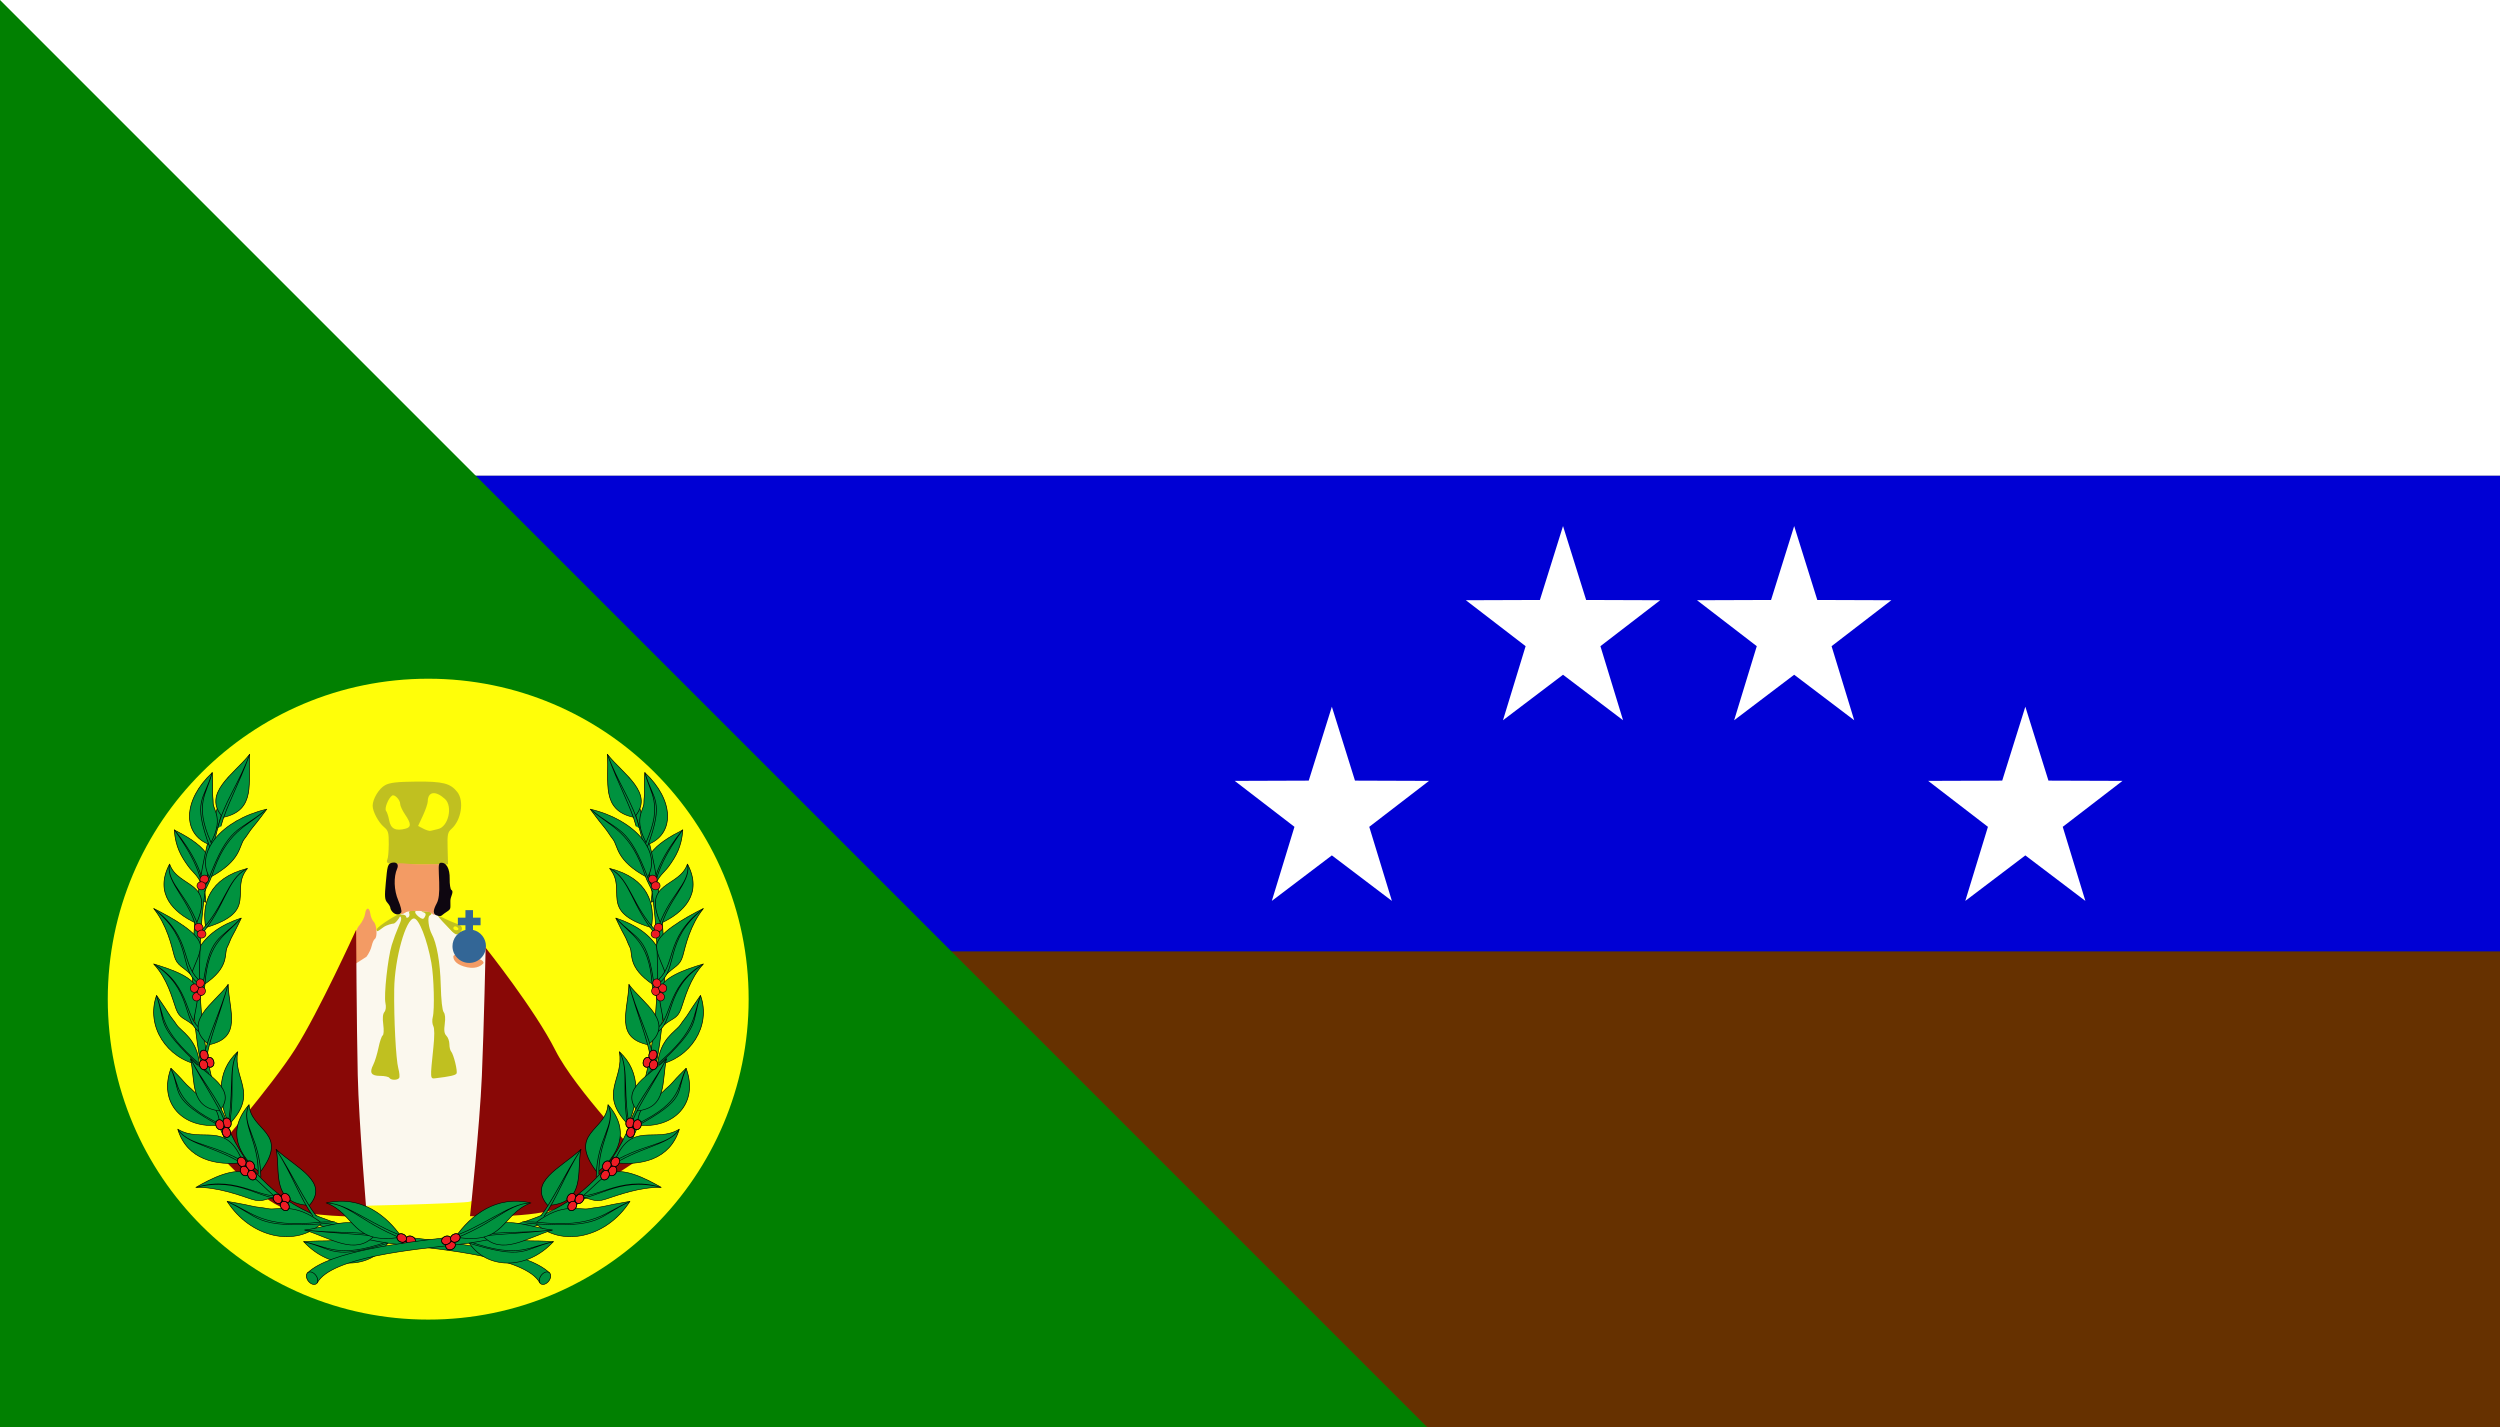 <?xml version="1.0" encoding="UTF-8" standalone="no"?>
<!-- Created with Inkscape (http://www.inkscape.org/) -->

<svg
   version="1.1"
   id="svg1"
   width="1480"
   height="845"
   viewBox="0 0 1480 845"
   xml:space="preserve"
   xmlns="http://www.w3.org/2000/svg"
   xmlns:svg="http://www.w3.org/2000/svg"><rect x="0" y="0" width="1480" height="845" fill="#333333" stroke="none"/><defs
     id="defs1" /><g
     id="layer1"
     style="display:inline"><rect
       style="fill:#ffffff;stroke-width:2.384;stroke-linecap:round;stroke-linejoin:round;stroke-miterlimit:100;paint-order:fill markers stroke"
       id="rect1"
       width="1480"
       height="281.666"
       x="0"
       y="0" /><rect
       style="fill:#0000d4;stroke-width:2.384;stroke-linecap:round;stroke-linejoin:round;stroke-miterlimit:100;paint-order:fill markers stroke"
       id="rect2"
       width="1480"
       height="281.666"
       x="0"
       y="281.666" /><rect
       style="display:inline;fill:#663100;fill-opacity:1;stroke-width:2.384;stroke-linecap:round;stroke-linejoin:round;stroke-miterlimit:100;paint-order:fill markers stroke"
       id="rect3"
       width="1480"
       height="281.666"
       x="0"
       y="563.332" /></g><g
     id="layer2"
     style="display:inline"><path
       style="display:inline;fill:#018001;fill-opacity:1;stroke-width:12.934;stroke-linecap:round;stroke-linejoin:round;stroke-miterlimit:100;paint-order:fill markers stroke"
       d="M 0,0 V 845 H 845 Z"
       id="path3" /><circle
       style="display:inline;fill:#fffe09;fill-opacity:1;stroke-width:2.416;stroke-linecap:round;stroke-linejoin:round;stroke-miterlimit:100;paint-order:fill markers stroke"
       id="path4"
       cx="253.5"
       cy="591.5"
       r="189.699" /><g
       id="g4"
       transform="translate(-4.91,12.235)"><path
         style="display:inline;fill:#fbf8ee"
         d="m 207.336,701.118 c 1.199,-0.267 4.886,-126.778 5.704,-135.337 0.501,-5.247 3.371,-10.234 4.776,-12.021 1.201,-1.528 0.008,-3.623 0.008,-4.213 0,-5.045 15.162,-15.726 19.106,-15.726 0.633,0 1.454,-0.786 1.822,-1.747 0.597,-1.555 5.183,-4.943 5.183,-3.556 0,0.303 5.5,-4.522 4.291,-1.781 -10.792,109.044 -57.392,71.512 2.484,-0.555 l -6.851,3.509 c -1.903,-3.486 13.169,-2.71 14.58,-3.582 1.698,-1.049 10.14,7.837 13.466,12.336 2.123,2.871 9.548,2.616 8.452,5.02 -1.623,18.527 6.669,3.061 10.487,2.406 l 4.583,11.667 8.866,96.171 c 4.077,44.23 -20.359,44.662 -21.11,45.389 -1.195,1.157 -80.396,3.033 -79.111,2.747 z"
         id="path12" /><path
         style="display:inline;fill:#c0c020;fill-opacity:1"
         d="m 235.419,625.855 c -0.396,-0.641 -2.803,-1.165 -5.348,-1.165 -5.456,0 -6.628,-1.845 -4.189,-6.594 0.934,-1.82 2.318,-6.314 3.075,-9.987 0.757,-3.673 1.878,-6.989 2.492,-7.368 0.638,-0.395 0.79,-3.14 0.355,-6.42 -0.506,-3.816 -0.287,-6.301 0.657,-7.438 0.879,-1.059 1.116,-3.079 0.624,-5.317 -1.007,-4.584 1.395,-26.689 3.733,-34.348 0.978,-3.204 2.799,-8.133 4.047,-10.955 1.825,-4.124 1.97,-5.319 0.742,-6.098 -1.075,-0.682 -0.752,-0.974 1.094,-0.987 1.442,-0.01 2.621,0.537 2.621,1.216 0,0.679 0.56,0.888 1.244,0.465 0.684,-0.423 0.963,-1.502 0.619,-2.399 -0.415,-1.083 0.21,-1.63 1.862,-1.63 1.368,0 2.16,0.327 1.76,0.727 -0.4,0.4 0.429,1.663 1.841,2.807 1.847,1.495 2.81,1.7 3.428,0.729 1.331,-2.091 1.068,-2.883 -1.144,-3.447 -1.121,-0.286 -0.336,-0.456 1.745,-0.377 3.846,0.146 4.813,1.12 2.519,2.538 -1.343,0.83 -0.549,7.469 1.298,10.855 2.975,5.451 5.004,16.957 5.337,30.259 0.22,8.797 0.892,15.025 1.731,16.035 0.873,1.052 1.106,3.581 0.641,6.97 -0.538,3.922 -0.273,5.775 1.009,7.057 0.956,0.956 1.738,3.168 1.738,4.917 0,1.748 0.447,3.677 0.993,4.286 1.522,1.696 4.009,11.843 3.217,13.124 -0.633,1.024 -3.859,1.748 -12.365,2.776 -3.317,0.401 -3.299,0.658 -1.32,-18.283 0.712,-6.814 0.692,-11.233 -0.057,-12.632 -0.633,-1.184 -0.776,-3.545 -0.316,-5.247 1.182,-4.381 0.679,-23.922 -0.83,-32.22 -2.518,-13.849 -7.363,-26.212 -10.271,-26.212 -4.827,0 -11.473,23.791 -11.716,41.94 -0.235,17.538 1.01,41.528 2.429,46.798 0.669,2.484 0.899,5.028 0.513,5.654 -0.918,1.486 -4.885,1.468 -5.808,-0.027 z m 34.682,-89.188 c -11.126,-11.503 -4.367,-5.44 4.843,-2.181 3.658,0.918 4.526,3.304 2.026,5.566 -1.809,1.637 -2.399,1.346 -6.869,-3.386 z m 6.093,0.649 c -0.396,-0.641 -1.213,-1.165 -1.816,-1.165 -0.603,0 -1.096,0.524 -1.096,1.165 0,0.641 0.817,1.165 1.816,1.165 0.999,0 1.492,-0.524 1.096,-1.165 z m -48.169,0.519 c 0.332,-1.722 14.068,-10.347 14.068,-8.86 0,1.607 -3.146,5.555 -4.17,5.555 -0.672,0 -4.088,0.668 -6.293,2.35 -3.373,2.572 -3.945,2.724 -3.605,0.955 z m 6.554,-39.124 c -0.663,-0.409 -0.837,-1.34 -0.387,-2.069 0.451,-0.729 0.839,-4.826 0.864,-9.105 0.04,-6.876 -0.289,-8.057 -2.827,-10.164 -3.25,-2.698 -6.713,-9.188 -6.713,-12.581 0,-4.099 3.744,-10.258 7.438,-12.237 2.782,-1.49 7.028,-1.977 18.192,-2.087 15.901,-0.156 20.403,0.981 24.497,6.186 4.142,5.266 2.352,16.623 -3.434,21.781 -2.28,2.033 -2.532,3.299 -2.312,11.65 l 0.247,9.369 h -17.18 c -9.449,0 -17.723,-0.335 -18.386,-0.744 z m 29.667,-20.15 c 6.087,-1.333 8.862,-13.425 4.085,-17.797 -5.576,-5.104 -10.113,-4.475 -10.187,1.411 -0.016,1.282 -1.309,5.079 -2.873,8.439 l -2.844,6.109 3.1,1.624 c 1.705,0.893 3.645,1.465 4.312,1.27 0.666,-0.195 2.65,-0.67 4.408,-1.055 z m -19.215,-0.229 c 3.385,-0.907 3.311,-3.035 -0.291,-8.335 -1.602,-2.357 -2.912,-5.175 -2.912,-6.262 0,-2.444 -3.296,-5.899 -4.762,-4.992 -2.199,1.359 -4.718,7.66 -3.618,9.049 0.597,0.755 1.434,3.303 1.859,5.663 0.894,4.965 3.856,6.45 9.725,4.878 z"
         id="path11" /><path
         style="display:inline;fill:#f39b64"
         d="m 213.491,559.525 c 1.136,-35.862 6.03,-15.786 4.304,-17.693 -1.764,-1.949 -2.659,-3.296 2.3e-4,-6.457 1.573,-1.869 3.036,-4.835 3.252,-6.59 0.503,-4.097 2.605,-4.141 3.108,-0.065 0.212,1.72 1.13,3.87 2.039,4.779 1.84,1.84 2.255,9.132 0.578,10.169 -0.591,0.366 -1.414,2.207 -1.828,4.092 -0.414,1.885 -1.815,4.778 -3.114,6.429 z m 68.023,0.892 c -6.2,-1.298 -8.232,-4.065 -8.232,-6.352 0,-1.872 6.455,-2.247 7.572,-0.44 0.396,0.641 2.262,1.165 4.146,1.165 3.408,0 7.839,2.333 5.508,3.773 0,0 -2.795,3.151 -8.995,1.853 z m -20.521,-31.566 c -0.779,-2.03 -14.119,-2.627 -16.4,-0.735 -0.953,0.791 -2.648,1.073 -2.478,0.484 0.17,-0.589 -0.891,-3.982 -2.358,-7.827 -2.6,-6.817 -2.503,-13.647 -0.433,-18.277 -0.786,-5.616 2.935,-3.152 12.105,-3.125 8.165,0.044 14.412,-0.125 13.883,0.053 -0.529,0.178 0.053,5.044 0.313,9.992 0.38,7.246 0.289,10.557 -1.509,13.986 -1.499,2.86 -2.943,3.814 -2.245,5.063 0.572,1.022 2.374,0.337 2.002,0.337 -0.372,0 -2.57,0.858 -2.881,0.048 z"
         id="path10" /><path
         d="m 280.448,526.557 v 4.482 h -4.484 v 4.484 h 4.484 v 2.771 c -4.48,1.04 -7.656,5.024 -7.67,9.623 2.7e-4,5.473 4.437,9.91 9.91,9.91 5.474,8.1e-4 9.912,-4.436 9.912,-9.91 -7.7e-4,-4.61 -3.18,-8.61 -7.67,-9.652 v -2.742 h 4.484 v -4.484 h -4.484 v -4.482 z"
         style="fill:#336696;stroke-width:2.153;stroke-linecap:round;stroke-linejoin:round;stroke-miterlimit:100;paint-order:fill markers stroke"
         id="path14" /><path
         style="display:inline;fill:#0e0610;fill-opacity:1"
         d="m 263.087,529.554 c -1.939,-0.782 -1.836,-2.914 0.334,-6.959 1.276,-2.379 1.703,-6.009 1.485,-12.646 -0.245,-7.461 -0.706,-11.136 0.672,-11.377 3.522,-0.615 5.685,3.421 5.55,9.437 -0.073,3.243 0.381,6.214 1.01,6.603 1.721,1.064 -0.588,3.824 -0.605,6.394 -0.036,5.566 0.762,4.586 -3.656,7.572 -1.558,1.053 -1.673,2.234 -4.79,0.976 z m -25.688,-1.791 c -0.769,-0.769 -1.398,-1.907 -1.398,-2.53 0,-0.622 -0.819,-2.037 -1.821,-3.143 -1.518,-1.678 -1.663,-3.627 -0.874,-11.742 0.935,-9.605 0.876,-11.559 4.197,-11.938 2.888,-0.33 3.344,1.742 2.529,3.571 -2.187,4.911 -1.917,12.848 0.64,18.792 1.399,3.253 2.201,6.471 1.78,7.151 -1.014,1.641 -3.324,1.567 -5.054,-0.162 z"
         id="path5" /><path
         d="m 215.734,538.223 c 0,0 -22.306,48.969 -36.168,70.744 -13.862,21.775 -47.002,59.908 -47.002,59.908 0,0 23.263,26.342 37.762,32.98 14.499,6.639 51.783,6.215 51.783,6.215 0,0 -4.781,-55.555 -5.418,-83.969 -0.637,-28.414 -0.957,-85.879 -0.957,-85.879 z m 76.682,10.596 c 0,0 -1.032,47.53 -2.242,75.926 -1.28,30.019 -7.021,83.006 -7.021,83.006 0,0 38.89,1.387 53.389,-5.252 14.499,-6.639 47.715,-29.129 47.715,-29.129 0,0 -38.927,-40.706 -50.535,-63.762 -12.256,-24.344 -41.305,-60.789 -41.305,-60.789 z"
         style="fill:#890806;fill-opacity:1;stroke-width:2.153;stroke-linecap:round;stroke-linejoin:round;stroke-miterlimit:100;paint-order:fill markers stroke"
         id="path17" /></g><g
       id="g88"
       transform="matrix(-0.624,0,0,0.629,963.983,718.145)"
       style="stroke:#000000;stroke-width:0.598;stroke-miterlimit:4;stroke-dasharray:none;stroke-opacity:1"><g
         transform="matrix(0.737,0,0,0.602,892.384,-577.843)"
         id="g19"
         style="fill:#00923f;fill-opacity:1;stroke:#000000;stroke-width:0.897;stroke-linejoin:round;stroke-miterlimit:4;stroke-dasharray:none;stroke-opacity:1"><path
           d="m 494.414,1004.399 c -8.014,-0.317 -17.545,-1.163 -26.684,-1.022 -9.18,0.141 -13.055,-1.331 -19.875,-1.423 -11.159,-0.151 -27.224,-18.334 -62.442,3.648 23.035,42.936 75.043,43.894 109.001,-1.203 z"
           id="path18"
           style="fill:#00923f;fill-opacity:1;stroke:#000000;stroke-width:0.897;stroke-linejoin:round;stroke-miterlimit:4;stroke-dasharray:none;stroke-opacity:1" /><path
           d="m 494.193,1004.815 c -29.986,6.603 -43.712,27.562 -107.2,-0.121 -5.188,-2.262 -11.755,-3.334 -15.752,-4.996 l -4.725,3.455 c 4.375,1.685 10.729,0.534 14.66,2.025 78.397,29.739 72.843,10.527 113.018,-0.363 z"
           id="path19"
           style="fill:#00923f;fill-opacity:1;stroke:#000000;stroke-width:0.897;stroke-linejoin:round;stroke-miterlimit:4;stroke-dasharray:none;stroke-opacity:1" /></g><g
         transform="matrix(0.737,0,0,0.602,892.384,-577.843)"
         id="g21"
         style="fill:#00923f;fill-opacity:1;stroke:#000000;stroke-width:0.897;stroke-linejoin:round;stroke-miterlimit:4;stroke-dasharray:none;stroke-opacity:1"><path
           d="m 574.707,498.698 c 3.192,7.767 6.586,17.129 10.657,25.85 4.089,8.76 4.502,12.871 7.37,19.432 4.694,10.736 -3.95,31.035 30.116,58.863 26.85,-33.654 5.193,-83.758 -48.143,-104.145 z"
           id="path20"
           style="fill:#00923f;fill-opacity:1;stroke:#000000;stroke-width:0.897;stroke-linejoin:round;stroke-miterlimit:4;stroke-dasharray:none;stroke-opacity:1" /><path
           d="m 575.16,498.798 c 18.621,26.959 42.52,34.464 46.229,102.777 0.303,5.582 2.223,12.165 2.525,16.445 l 5.005,3.597 c -0.447,-4.647 -4.18,-10.427 -4.6,-14.596 -8.39,-83.156 -22.46,-72.653 -49.159,-108.222 z"
           id="path21"
           style="fill:#00923f;fill-opacity:1;stroke:#000000;stroke-width:0.897;stroke-linejoin:round;stroke-miterlimit:4;stroke-dasharray:none;stroke-opacity:1" /></g><g
         transform="matrix(0.737,0,0,0.602,892.384,-577.843)"
         id="g23"
         style="fill:#00923f;fill-opacity:1;stroke:#000000;stroke-width:0.897;stroke-linejoin:round;stroke-miterlimit:4;stroke-dasharray:none;stroke-opacity:1"><path
           d="m 579.252,707.521 c 28.999,32.307 24.164,78.392 11.292,113.893 -39.153,-49.553 -4.445,-70.495 -11.292,-113.893 z"
           id="path22"
           style="fill:#00923f;fill-opacity:1;stroke:#000000;stroke-width:0.897;stroke-linejoin:round;stroke-miterlimit:4;stroke-dasharray:none;stroke-opacity:1" /><path
           d="m 579.917,708.879 c 12.287,24.92 2.971,70.863 13.752,121.778 l -1.459,6.18 c -11.48,-63.534 0.491,-100.19 -12.293,-127.958 z"
           id="path23"
           style="fill:#00923f;fill-opacity:1;stroke:#000000;stroke-width:0.897;stroke-linejoin:round;stroke-miterlimit:4;stroke-dasharray:none;stroke-opacity:1" /></g><g
         transform="matrix(0.737,0,0,0.602,892.384,-577.843)"
         id="g25"
         style="fill:#00923f;fill-opacity:1;stroke:#000000;stroke-width:0.897;stroke-linejoin:round;stroke-miterlimit:4;stroke-dasharray:none;stroke-opacity:1"><path
           d="m 623.843,451.632 c 5.46,-19.045 13.239,-24.184 18.842,-33.583 9.278,-15.564 16.725,-30.62 18.218,-57.158 -32.027,19.73 -64.582,46.28 -37.061,90.742 z"
           id="path24"
           style="fill:#00923f;fill-opacity:1;stroke:#000000;stroke-width:0.897;stroke-linejoin:round;stroke-miterlimit:4;stroke-dasharray:none;stroke-opacity:1" /><path
           d="m 625.427,471.016 c -4.109,-25.898 6.3,-61.722 35.379,-110.312 -22.649,34.052 -39.925,70.238 -40.124,113.207 l 4.745,-2.895 z"
           id="path25"
           style="fill:#00923f;fill-opacity:1;stroke:#000000;stroke-width:0.897;stroke-linejoin:round;stroke-miterlimit:4;stroke-dasharray:none;stroke-opacity:1" /></g><g
         transform="matrix(0.713,0,0,0.602,901.099,-577.851)"
         id="g27"
         style="fill:#00923f;fill-opacity:1;stroke:#000000;stroke-width:0.912;stroke-linejoin:round;stroke-miterlimit:4;stroke-dasharray:none;stroke-opacity:1"><path
           d="m 599.02,278.741 c 67.922,196.63 65.708,485.969 -22.969,617.741 -45.72,67.939 -123.668,102.259 -209.028,113.281 -51.22,6.614 -164.035,18.761 -182.539,59.28 l -12.664,-15.741 c 29.634,-33.842 128.202,-47.256 186.652,-55.378 115.578,-16.061 165.903,-51.469 202.988,-100.144 86.03,-112.916 102.255,-397.358 30.887,-615.827 z"
           id="path26"
           style="fill:#00923f;fill-opacity:1;stroke:#000000;stroke-width:0.912;stroke-linejoin:round;stroke-miterlimit:4;stroke-dasharray:none;stroke-opacity:1" /><path
           d="m 183.819,1059.225 c 2.414,5.256 1.622,10.616 -1.769,11.964 -3.391,1.348 -8.102,-1.823 -10.516,-7.079 -2.414,-5.256 -1.622,-10.616 1.769,-11.965 3.391,-1.348 8.102,1.824 10.516,7.08 z"
           id="path27"
           style="fill:#00923f;fill-opacity:1;stroke:#000000;stroke-width:0.912;stroke-linejoin:round;stroke-miterlimit:4;stroke-dasharray:none;stroke-opacity:1" /></g><g
         transform="matrix(0.737,0,0,0.602,892.384,-577.843)"
         id="g29"
         style="fill:#00923f;fill-opacity:1;stroke:#000000;stroke-width:0.897;stroke-linejoin:round;stroke-miterlimit:4;stroke-dasharray:none;stroke-opacity:1"><path
           d="m 566.678,420.978 c 50.095,15.154 59.135,56.661 53.74,92.573 -69.641,-25.537 -29.825,-58.394 -53.74,-92.573 z"
           id="path28"
           style="fill:#00923f;fill-opacity:1;stroke:#000000;stroke-width:0.897;stroke-linejoin:round;stroke-miterlimit:4;stroke-dasharray:none;stroke-opacity:1" /><path
           d="m 627.18,526.051 c -32.352,-46.359 -33.429,-86.725 -58.989,-104.228 25.021,16.03 27.803,59.374 59.573,98.29"
           id="path29"
           style="fill:#00923f;fill-opacity:1;stroke:#000000;stroke-width:0.897;stroke-linejoin:round;stroke-miterlimit:4;stroke-dasharray:none;stroke-opacity:1" /></g><g
         transform="matrix(0.737,0,0,0.602,892.384,-577.843)"
         id="g31"
         style="fill:#00923f;fill-opacity:1;stroke:#000000;stroke-width:0.897;stroke-linejoin:round;stroke-miterlimit:4;stroke-dasharray:none;stroke-opacity:1"><path
           d="m 598.268,341.278 c -43.423,-10.919 -31.875,-55.841 -34.368,-98.613 19.601,30.389 62.332,61.374 34.368,98.613 z"
           id="path30"
           style="fill:#00923f;fill-opacity:1;stroke:#000000;stroke-width:0.897;stroke-linejoin:round;stroke-miterlimit:4;stroke-dasharray:none;stroke-opacity:1" /><path
           d="M 605.032,358.264 C 597.675,319.059 576.149,285.116 563.915,242.5 c 14.265,48.608 29.945,80.524 37.055,112.81"
           id="path31"
           style="fill:#00923f;fill-opacity:1;stroke:#000000;stroke-width:0.897;stroke-linejoin:round;stroke-miterlimit:4;stroke-dasharray:none;stroke-opacity:1" /></g><g
         transform="matrix(0.737,0,0,0.602,892.384,-577.843)"
         id="g33"
         style="fill:#00923f;fill-opacity:1;stroke:#000000;stroke-width:0.897;stroke-linejoin:round;stroke-miterlimit:4;stroke-dasharray:none;stroke-opacity:1"><path
           d="m 611.96,271.142 c -0.094,8.221 -0.598,17.911 -0.285,27.38 0.314,9.511 -0.835,13.242 -0.766,20.271 0.112,11.502 -14.755,24.725 4.386,65.192 35.425,-15.831 35.116,-69.388 -3.335,-112.843 z"
           id="path32"
           style="fill:#00923f;fill-opacity:1;stroke:#000000;stroke-width:0.897;stroke-linejoin:round;stroke-miterlimit:4;stroke-dasharray:none;stroke-opacity:1" /><path
           d="m 613.65,403.057 c 1.316,-4.207 0.217,-10.986 1.381,-14.771 23.203,-75.48 7.25,-73.307 -2.717,-116.838 6.164,32.207 23.616,47.262 1.814,107.72 -1.781,4.94 -2.538,11.526 -3.843,15.348"
           id="path33"
           style="fill:#00923f;fill-opacity:1;stroke:#000000;stroke-width:0.897;stroke-linejoin:round;stroke-miterlimit:4;stroke-dasharray:none;stroke-opacity:1" /></g><g
         transform="matrix(0.737,0,0,0.602,892.384,-577.843)"
         id="g35"
         style="fill:#00923f;fill-opacity:1;stroke:#000000;stroke-width:0.897;stroke-linejoin:round;stroke-miterlimit:4;stroke-dasharray:none;stroke-opacity:1"><path
           d="m 541.849,328.362 c 5.075,8.01 10.732,17.706 16.924,26.657 6.22,8.99 7.61,13.346 12.072,20.097 7.301,11.047 3.311,33.513 44.479,60.172 19.331,-38.376 -14.49,-89.954 -73.475,-106.926 z"
           id="path34"
           style="fill:#00923f;fill-opacity:1;stroke:#000000;stroke-width:0.897;stroke-linejoin:round;stroke-miterlimit:4;stroke-dasharray:none;stroke-opacity:1" /><path
           d="m 623.177,452.499 c -1.502,-4.933 -4.456,-8.189 -5.824,-12.613 -27.282,-88.247 -38.78,-74.337 -73.973,-110.233 25.029,27.335 50.591,31.894 69.763,104.644 1.567,5.944 7.583,18.876 8.856,23.428"
           id="path35"
           style="fill:#00923f;fill-opacity:1;stroke:#000000;stroke-width:0.897;stroke-linejoin:round;stroke-miterlimit:4;stroke-dasharray:none;stroke-opacity:1" /></g><g
         transform="matrix(0.737,0,0,0.602,892.384,-577.843)"
         id="g37"
         style="fill:#00923f;fill-opacity:1;stroke:#000000;stroke-width:0.897;stroke-linejoin:round;stroke-miterlimit:4;stroke-dasharray:none;stroke-opacity:1"><path
           d="m 666.946,414.235 c 20.059,45.827 -4.768,76.194 -34.475,92.656 -24.606,-66.255 24.282,-55.422 34.475,-92.656 z"
           id="path36"
           style="fill:#00923f;fill-opacity:1;stroke:#000000;stroke-width:0.897;stroke-linejoin:round;stroke-miterlimit:4;stroke-dasharray:none;stroke-opacity:1" /><path
           d="m 627.961,519.543 c 13.239,-55.613 42.588,-73.458 39.391,-103.649 3.811,27.711 -26.344,54.426 -35.124,100.191"
           id="path37"
           style="fill:#00923f;fill-opacity:1;stroke:#000000;stroke-width:0.897;stroke-linejoin:round;stroke-miterlimit:4;stroke-dasharray:none;stroke-opacity:1" /></g><g
         transform="matrix(0.737,0,0,0.602,892.384,-577.843)"
         id="g39"
         style="fill:#00923f;fill-opacity:1;stroke:#000000;stroke-width:0.897;stroke-linejoin:round;stroke-miterlimit:4;stroke-dasharray:none;stroke-opacity:1"><path
           d="m 639.219,587.659 c 9.755,-12.746 18.184,-14.008 21.662,-29.621 3.759,-16.871 9.309,-48.082 26.618,-74.418 -24.74,15.099 -61.102,40.005 -60.261,59.615 0.636,14.837 6.594,24.025 11.981,44.424 z"
           id="path38"
           style="fill:#00923f;fill-opacity:1;stroke:#000000;stroke-width:0.897;stroke-linejoin:round;stroke-miterlimit:4;stroke-dasharray:none;stroke-opacity:1" /><path
           d="m 631.052,599.628 c 23.895,-21.216 5.861,-66.651 55.634,-115.018 -51.029,46.752 -32.127,88.814 -61.312,114.719"
           id="path39"
           style="fill:#00923f;fill-opacity:1;stroke:#000000;stroke-width:0.897;stroke-linejoin:round;stroke-miterlimit:4;stroke-dasharray:none;stroke-opacity:1" /></g><g
         transform="matrix(0.737,0,0,0.602,892.384,-577.843)"
         id="g41"
         style="fill:#00923f;fill-opacity:1;stroke:#000000;stroke-width:0.897;stroke-linejoin:round;stroke-miterlimit:4;stroke-dasharray:none;stroke-opacity:1"><path
           d="m 683.745,619.632 c -4.345,7.865 -9.839,17.072 -14.442,26.197 -4.623,9.165 -7.648,12.559 -11.221,19.307 -5.846,11.041 -26.854,21.356 -29.561,63.179 41.943,-9.552 69.367,-60.932 55.223,-108.682 z"
           id="path40"
           style="fill:#00923f;fill-opacity:1;stroke:#000000;stroke-width:0.897;stroke-linejoin:round;stroke-miterlimit:4;stroke-dasharray:none;stroke-opacity:1" /><path
           d="m 683.923,619.981 c -10.795,31.846 -3.165,51.996 -55.226,106.482 -4.254,4.452 -8.383,10.644 -11.605,14.1 l -0.009,5.769 c 3.431,-3.824 5.893,-10.495 8.96,-13.938 61.17,-68.661 44.846,-69.11 57.879,-112.413 z"
           id="path41"
           style="fill:#00923f;fill-opacity:1;stroke:#000000;stroke-width:0.897;stroke-linejoin:round;stroke-miterlimit:4;stroke-dasharray:none;stroke-opacity:1" /></g><g
         transform="matrix(0.737,0,0,0.602,892.384,-577.843)"
         id="g43"
         style="fill:#00923f;fill-opacity:1;stroke:#000000;stroke-width:0.897;stroke-linejoin:round;stroke-miterlimit:4;stroke-dasharray:none;stroke-opacity:1"><path
           d="m 636.64,666.254 c 9.85,-10.854 17.289,-9.503 22.017,-25.55 5.109,-17.341 10.958,-47.012 28.843,-70.363 -23.087,8.573 -54.931,21.294 -56.357,43.143 -1.079,16.531 3.072,28.576 5.497,52.771 z"
           id="path42"
           style="fill:#00923f;fill-opacity:1;stroke:#000000;stroke-width:0.897;stroke-linejoin:round;stroke-miterlimit:4;stroke-dasharray:none;stroke-opacity:1" /><path
           d="m 628.974,676.122 c 20.797,-16.029 9.287,-67.915 57.712,-104.956 -49.335,34.856 -38.25,89.332 -61.846,101.259 z"
           id="path43"
           style="fill:#00923f;fill-opacity:1;stroke:#000000;stroke-width:0.897;stroke-linejoin:round;stroke-miterlimit:4;stroke-dasharray:none;stroke-opacity:1" /></g><g
         transform="matrix(0.737,0,0,0.602,892.384,-577.843)"
         id="g45"
         style="fill:#00923f;fill-opacity:1;stroke:#000000;stroke-width:0.897;stroke-linejoin:round;stroke-miterlimit:4;stroke-dasharray:none;stroke-opacity:1"><path
           d="m 616.461,696.75 c -43.584,-10.924 -25.852,-53.483 -24.832,-94.199 17.546,29.148 60.694,59.173 24.832,94.199 z"
           id="path44"
           style="fill:#00923f;fill-opacity:1;stroke:#000000;stroke-width:0.897;stroke-linejoin:round;stroke-miterlimit:4;stroke-dasharray:none;stroke-opacity:1" /><path
           d="m 622.607,713.685 c -5.296,-31.551 -21.974,-70.603 -30.949,-111.29 10.556,46.412 22.91,81.828 27.497,112.626"
           id="path45"
           style="fill:#00923f;fill-opacity:1;stroke:#000000;stroke-width:0.897;stroke-linejoin:round;stroke-miterlimit:4;stroke-dasharray:none;stroke-opacity:1" /></g><g
         transform="matrix(0.737,0,0,0.602,892.384,-577.843)"
         id="g47"
         style="fill:#00923f;fill-opacity:1;stroke:#000000;stroke-width:0.897;stroke-linejoin:round;stroke-miterlimit:4;stroke-dasharray:none;stroke-opacity:1"><path
           d="m 665.167,733.457 c -4.967,6.298 -11.252,13.511 -16.509,20.988 -5.281,7.51 -8.749,9.78 -12.832,15.244 -6.68,8.94 -30.833,11.251 -33.746,52.664 48.276,6.597 79.617,-34.918 63.087,-88.896 z"
           id="path46"
           style="fill:#00923f;fill-opacity:1;stroke:#000000;stroke-width:0.897;stroke-linejoin:round;stroke-miterlimit:4;stroke-dasharray:none;stroke-opacity:1" /><path
           d="m 588.739,835.002 c 3.934,-2.549 6.989,-7.164 10.506,-9.468 70.136,-45.95 51.327,-52.748 66.129,-91.653 l -3e-5,-2e-5 c -12.281,28.141 -3.391,51.564 -63.101,86.661 -4.879,2.868 -9.606,7.551 -13.3,9.808"
           id="path47"
           style="fill:#00923f;fill-opacity:1;stroke:#000000;stroke-width:0.897;stroke-linejoin:round;stroke-miterlimit:4;stroke-dasharray:none;stroke-opacity:1" /></g><g
         transform="matrix(0.737,0,0,0.602,892.384,-577.843)"
         id="g49"
         style="fill:#00923f;fill-opacity:1;stroke:#000000;stroke-width:0.897;stroke-linejoin:round;stroke-miterlimit:4;stroke-dasharray:none;stroke-opacity:1"><path
           d="m 602.541,800.131 c 38.484,-5.484 31.074,-45.052 37.361,-81.358 -19.835,24.217 -61.304,46.729 -37.361,81.358 z"
           id="path48"
           style="fill:#00923f;fill-opacity:1;stroke:#000000;stroke-width:0.897;stroke-linejoin:round;stroke-miterlimit:4;stroke-dasharray:none;stroke-opacity:1" /><path
           d="m 594.517,813.476 c 10.135,-32.829 30.72,-59.535 45.389,-94.846 -16.999,40.248 -33.931,68.722 -43.183,95.665"
           id="path49"
           style="fill:#00923f;fill-opacity:1;stroke:#000000;stroke-width:0.897;stroke-linejoin:round;stroke-miterlimit:4;stroke-dasharray:none;stroke-opacity:1" /></g><g
         transform="matrix(0.737,0,0,0.602,892.384,-577.843)"
         id="g51"
         style="fill:#00923f;fill-opacity:1;stroke:#000000;stroke-width:0.897;stroke-linejoin:round;stroke-miterlimit:4;stroke-dasharray:none;stroke-opacity:1"><path
           d="m 564.687,790.297 c 30.413,42.593 12.223,80.982 -13.981,106.124 -39.55,-62.751 12.045,-64.455 13.981,-106.124 z"
           id="path50"
           style="fill:#00923f;fill-opacity:1;stroke:#000000;stroke-width:0.897;stroke-linejoin:round;stroke-miterlimit:4;stroke-dasharray:none;stroke-opacity:1" /><path
           d="m 549.473,903.696 c 0.894,-61.709 25.855,-81.075 15.895,-111.806 10.023,27.973 -13.767,56.833 -12.375,107.05"
           id="path51"
           style="fill:#00923f;fill-opacity:1;stroke:#000000;stroke-width:0.897;stroke-linejoin:round;stroke-miterlimit:4;stroke-dasharray:none;stroke-opacity:1" /></g><g
         transform="matrix(0.737,0,0,0.602,892.384,-577.843)"
         id="g53"
         style="fill:#00923f;fill-opacity:1;stroke:#000000;stroke-width:0.897;stroke-linejoin:round;stroke-miterlimit:4;stroke-dasharray:none;stroke-opacity:1"><path
           d="m 656.474,828.653 c -12.102,48.538 -50.308,57.423 -83.885,52.316 20.978,-67.491 53.075,-29.058 83.885,-52.316 z"
           id="path52"
           style="fill:#00923f;fill-opacity:1;stroke:#000000;stroke-width:0.897;stroke-linejoin:round;stroke-miterlimit:4;stroke-dasharray:none;stroke-opacity:1" /><path
           d="m 563.201,886.323 c 44.447,-35.952 76.675,-30.249 92.581,-56.109 -13.905,24.271 -54.099,27.009 -89,57.886"
           id="path53"
           style="fill:#00923f;fill-opacity:1;stroke:#000000;stroke-width:0.897;stroke-linejoin:round;stroke-miterlimit:4;stroke-dasharray:none;stroke-opacity:1" /></g><g
         transform="matrix(0.737,0,0,0.602,892.384,-577.843)"
         id="g55"
         style="fill:#00923f;fill-opacity:1;stroke:#000000;stroke-width:0.897;stroke-linejoin:round;stroke-miterlimit:4;stroke-dasharray:none;stroke-opacity:1"><path
           d="m 530.245,935.368 c 13.627,1.595 16.959,8.59 31.399,2.784 15.603,-6.274 44.096,-19.167 71.495,-18.479 -19.646,-13.968 -50.871,-32.934 -67.623,-20.868 -12.675,9.129 -19.044,19.879 -35.272,36.564 z"
           id="path54"
           style="fill:#00923f;fill-opacity:1;stroke:#000000;stroke-width:0.897;stroke-linejoin:round;stroke-miterlimit:4;stroke-dasharray:none;stroke-opacity:1" /><path
           d="m 521.488,935.773 c 23.752,7.545 55.478,-34.015 110.577,-16.277 -54.035,-19.819 -84.208,23.5 -114.39,11.685"
           id="path55"
           style="fill:#00923f;fill-opacity:1;stroke:#000000;stroke-width:0.897;stroke-linejoin:round;stroke-miterlimit:4;stroke-dasharray:none;stroke-opacity:1" /></g><g
         transform="matrix(0.737,0,0,0.602,892.384,-577.843)"
         id="g57"
         style="fill:#00923f;fill-opacity:1;stroke:#000000;stroke-width:0.897;stroke-linejoin:round;stroke-miterlimit:4;stroke-dasharray:none;stroke-opacity:1"><path
           d="m 487.044,947.894 c -25.868,-36.739 15.358,-57.384 42.724,-87.548 -5.752,33.532 7.309,84.45 -42.724,87.548 z"
           id="path56"
           style="fill:#00923f;fill-opacity:1;stroke:#000000;stroke-width:0.897;stroke-linejoin:round;stroke-miterlimit:4;stroke-dasharray:none;stroke-opacity:1" /><path
           d="m 482.1,965.102 c 16.598,-27.35 28.013,-68.185 47.792,-104.856 -22.321,42.038 -35.287,78.142 -51.929,104.459"
           id="path57"
           style="fill:#00923f;fill-opacity:1;stroke:#000000;stroke-width:0.897;stroke-linejoin:round;stroke-miterlimit:4;stroke-dasharray:none;stroke-opacity:1" /></g><g
         transform="matrix(0.737,0,0,0.602,892.384,-577.843)"
         id="g59"
         style="fill:#00923f;fill-opacity:1;stroke:#000000;stroke-width:0.897;stroke-linejoin:round;stroke-miterlimit:4;stroke-dasharray:none;stroke-opacity:1"><path
           d="m 592.874,941.526 c -9.019,2.072 -19.824,4.042 -30.023,6.934 -10.245,2.904 -14.83,2.517 -22.475,4.467 -12.509,3.191 -33.563,-11.143 -69.233,22.589 33.049,38.319 91.391,23.716 121.731,-33.991 z"
           id="path58"
           style="fill:#00923f;fill-opacity:1;stroke:#000000;stroke-width:0.897;stroke-linejoin:round;stroke-miterlimit:4;stroke-dasharray:none;stroke-opacity:1" /><path
           d="m 449.586,978.61 c 5.179,0.461 12.093,-2.659 16.743,-2.268 92.742,7.796 83.271,-10.778 126.368,-34.311 -32.424,15.959 -44.226,42.16 -119.942,32.055 -6.187,-0.826 -13.715,0.017 -18.469,-0.535"
           id="path59"
           style="fill:#00923f;fill-opacity:1;stroke:#000000;stroke-width:0.897;stroke-linejoin:round;stroke-miterlimit:4;stroke-dasharray:none;stroke-opacity:1" /></g><g
         transform="matrix(0.737,0,0,0.602,892.384,-577.843)"
         id="g61"
         style="fill:#00923f;fill-opacity:1;stroke:#000000;stroke-width:0.897;stroke-linejoin:round;stroke-miterlimit:4;stroke-dasharray:none;stroke-opacity:1"><path
           d="m 403.846,996.046 c 24.442,30.227 54.612,3.576 89.006,-9.643 -30.962,-4.61 -71.554,-28.669 -89.006,9.643 z"
           id="path60"
           style="fill:#00923f;fill-opacity:1;stroke:#000000;stroke-width:0.897;stroke-linejoin:round;stroke-miterlimit:4;stroke-dasharray:none;stroke-opacity:1" /><path
           d="m 388.274,996 c 33.382,-8.133 66.865,-4.155 104.701,-9.668 -43.27,6.044 -76.398,6.109 -104.273,11.981"
           id="path61"
           style="fill:#00923f;fill-opacity:1;stroke:#000000;stroke-width:0.897;stroke-linejoin:round;stroke-miterlimit:4;stroke-dasharray:none;stroke-opacity:1" /></g><g
         transform="matrix(0.737,0,0,0.602,892.384,-577.843)"
         id="g63"
         style="fill:#00923f;fill-opacity:1;stroke:#000000;stroke-width:0.897;stroke-linejoin:round;stroke-miterlimit:4;stroke-dasharray:none;stroke-opacity:1"><path
           d="m 465.471,943.998 c -44.374,-12.527 -77.504,19.141 -97.052,53.345 64.584,13.503 58.409,-35.746 97.052,-53.345 z"
           id="path62"
           style="fill:#00923f;fill-opacity:1;stroke:#000000;stroke-width:0.897;stroke-linejoin:round;stroke-miterlimit:4;stroke-dasharray:none;stroke-opacity:1" /><path
           d="m 358.529,1003.703 c 57.523,-24.203 75.226,-57.387 105.438,-59.638 -27.645,1.147 -59.409,38.016 -106.538,55.716"
           id="path63"
           style="fill:#00923f;fill-opacity:1;stroke:#000000;stroke-width:0.897;stroke-linejoin:round;stroke-miterlimit:4;stroke-dasharray:none;stroke-opacity:1" /></g><g
         transform="matrix(2.502,0.718,-0.744,2.547,941.525,-497.065)"
         id="g64"
         style="fill-rule:evenodd;stroke:#000000;stroke-width:0.227;stroke-miterlimit:4;stroke-dasharray:none;stroke-opacity:1"><path
           d="m 175.902,141.002 c 0.39,-0.905 0.105,-1.898 -0.638,-2.218 -0.742,-0.32 -1.661,0.154 -2.051,1.058 -0.39,0.905 -0.105,1.898 0.637,2.218 0.742,0.32 1.661,-0.154 2.051,-1.058 z"
           id="path64"
           style="fill:#ed1c24;stroke:#000000;stroke-width:0.227;stroke-miterlimit:4;stroke-dasharray:none;stroke-opacity:1" /><ellipse
           cx="0"
           cy="0"
           rx="1.464"
           ry="1.784"
           transform="rotate(23.333,-252.757,492.909)"
           id="ellipse64"
           style="fill:none;stroke:#000000;stroke-width:0.227;stroke-miterlimit:4;stroke-dasharray:none;stroke-opacity:1" /></g><g
         transform="matrix(2.502,0.718,-0.744,2.547,941.525,-497.065)"
         id="g65"
         style="fill-rule:evenodd;stroke:#000000;stroke-width:0.227;stroke-miterlimit:4;stroke-dasharray:none;stroke-opacity:1"><path
           d="m 177.008,143.58 c 0.39,-0.905 0.105,-1.898 -0.638,-2.218 -0.742,-0.32 -1.661,0.154 -2.051,1.058 -0.39,0.905 -0.105,1.898 0.638,2.218 0.742,0.32 1.661,-0.154 2.051,-1.058 z"
           id="path65"
           style="fill:#ed1c24;stroke:#000000;stroke-width:0.227;stroke-miterlimit:4;stroke-dasharray:none;stroke-opacity:1" /><ellipse
           cx="0"
           cy="0"
           rx="1.464"
           ry="1.784"
           transform="rotate(23.333,-258.447,496.876)"
           id="ellipse65"
           style="fill:none;stroke:#000000;stroke-width:0.227;stroke-miterlimit:4;stroke-dasharray:none;stroke-opacity:1" /></g><g
         transform="matrix(2.502,0.718,-0.744,2.547,941.525,-497.065)"
         id="g66"
         style="fill-rule:evenodd;stroke:#000000;stroke-width:0.227;stroke-miterlimit:4;stroke-dasharray:none;stroke-opacity:1"><path
           d="m 178.805,140.455 c 0.39,-0.905 0.105,-1.898 -0.638,-2.218 -0.742,-0.32 -1.661,0.154 -2.051,1.058 -0.39,0.905 -0.105,1.898 0.638,2.218 0.742,0.32 1.661,-0.154 2.051,-1.058 z"
           id="path66"
           style="fill:#ed1c24;stroke:#000000;stroke-width:0.227;stroke-miterlimit:4;stroke-dasharray:none;stroke-opacity:1" /><ellipse
           cx="0"
           cy="0"
           rx="1.464"
           ry="1.784"
           transform="rotate(23.333,-249.981,499.665)"
           id="ellipse66"
           style="fill:none;stroke:#000000;stroke-width:0.227;stroke-miterlimit:4;stroke-dasharray:none;stroke-opacity:1" /></g><g
         transform="matrix(0.089,2.602,-2.652,0.079,1442.016,-735.847)"
         id="g67"
         style="fill-rule:evenodd;stroke:#000000;stroke-width:0.227;stroke-miterlimit:4;stroke-dasharray:none;stroke-opacity:1"><path
           d="m 179.722,37.796 c -0.307,-0.806 -1.173,-1.238 -1.933,-0.965 -0.76,0.273 -1.128,1.148 -0.821,1.954 0.307,0.806 1.173,1.238 1.933,0.965 0.76,-0.273 1.128,-1.148 0.821,-1.954 z"
           id="path67"
           style="fill:#ed1c24;stroke:#000000;stroke-width:0.227;stroke-miterlimit:4;stroke-dasharray:none;stroke-opacity:1" /></g><g
         transform="matrix(0.089,2.602,-2.652,0.079,1442.016,-735.847)"
         id="g68"
         style="fill-rule:evenodd;stroke:#000000;stroke-width:0.227;stroke-miterlimit:4;stroke-dasharray:none;stroke-opacity:1"><path
           d="m 182.121,39.151 c -0.112,-0.857 -0.848,-1.444 -1.643,-1.312 -0.796,0.132 -1.351,0.935 -1.239,1.791 0.112,0.857 0.848,1.444 1.643,1.312 0.796,-0.132 1.351,-0.935 1.239,-1.791 z"
           id="path68"
           style="fill:#ed1c24;stroke:#000000;stroke-width:0.227;stroke-miterlimit:4;stroke-dasharray:none;stroke-opacity:1" /></g><g
         transform="matrix(2.502,0.718,-0.744,2.547,937.033,-498.67)"
         id="g69"
         style="fill-rule:evenodd;stroke:#000000;stroke-width:0.227;stroke-miterlimit:4;stroke-dasharray:none;stroke-opacity:1"><path
           d="m 188.487,62.545 c -0.351,-0.753 -1.24,-1.115 -1.986,-0.807 -0.745,0.307 -1.065,1.168 -0.714,1.921 0.351,0.753 1.24,1.115 1.986,0.808 0.746,-0.307 1.065,-1.168 0.714,-1.921 z"
           id="path69"
           style="fill:#ed1c24;stroke:#000000;stroke-width:0.227;stroke-miterlimit:4;stroke-dasharray:none;stroke-opacity:1" /></g><g
         transform="matrix(2.502,0.718,-0.744,2.547,937.033,-498.67)"
         id="g70"
         style="fill-rule:evenodd;stroke:#000000;stroke-width:0.227;stroke-miterlimit:4;stroke-dasharray:none;stroke-opacity:1"><path
           d="m 186.252,61.098 c -0.351,-0.753 -1.24,-1.115 -1.986,-0.807 -0.745,0.307 -1.065,1.168 -0.714,1.921 0.351,0.753 1.24,1.115 1.986,0.808 0.746,-0.307 1.065,-1.168 0.714,-1.921 z"
           id="path70"
           style="fill:#ed1c24;stroke:#000000;stroke-width:0.227;stroke-miterlimit:4;stroke-dasharray:none;stroke-opacity:1" /></g><g
         transform="matrix(2.502,0.718,-0.744,2.547,937.033,-498.67)"
         id="g71"
         style="fill-rule:evenodd;stroke:#000000;stroke-width:0.227;stroke-miterlimit:4;stroke-dasharray:none;stroke-opacity:1"><path
           d="m 188.393,59.385 c -0.351,-0.753 -1.24,-1.115 -1.986,-0.807 -0.745,0.307 -1.065,1.168 -0.714,1.921 0.351,0.753 1.24,1.115 1.986,0.808 0.746,-0.307 1.065,-1.168 0.714,-1.921 z"
           id="path71"
           style="fill:#ed1c24;stroke:#000000;stroke-width:0.227;stroke-miterlimit:4;stroke-dasharray:none;stroke-opacity:1" /></g><g
         transform="matrix(2.502,0.718,-0.744,2.547,937.033,-498.67)"
         id="g72"
         style="fill-rule:evenodd;stroke:#000000;stroke-width:0.227;stroke-miterlimit:4;stroke-dasharray:none;stroke-opacity:1"><path
           d="m 185.828,58.245 c -0.351,-0.753 -1.24,-1.115 -1.986,-0.807 -0.745,0.307 -1.065,1.168 -0.714,1.921 0.351,0.753 1.24,1.115 1.986,0.808 0.746,-0.307 1.065,-1.168 0.714,-1.921 z"
           id="path72"
           style="fill:#ed1c24;stroke:#000000;stroke-width:0.227;stroke-miterlimit:4;stroke-dasharray:none;stroke-opacity:1" /></g><g
         transform="matrix(2.502,0.718,-0.744,2.547,937.674,-483.91)"
         id="g73"
         style="fill-rule:evenodd;stroke:#000000;stroke-width:0.227;stroke-miterlimit:4;stroke-dasharray:none;stroke-opacity:1"><path
           d="m 188.795,81.461 c 0,-0.985 -0.656,-1.784 -1.464,-1.784 -0.808,0 -1.464,0.799 -1.464,1.784 0,0.985 0.656,1.784 1.464,1.784 0.808,0 1.464,-0.799 1.464,-1.784 z"
           id="path73"
           style="fill:#ed1c24;stroke:#000000;stroke-width:0.227;stroke-miterlimit:4;stroke-dasharray:none;stroke-opacity:1" /><ellipse
           cx="187.331"
           cy="81.461"
           rx="1.464"
           ry="1.784"
           id="ellipse73"
           style="fill:none;stroke:#000000;stroke-width:0.227;stroke-miterlimit:4;stroke-dasharray:none;stroke-opacity:1" /></g><g
         transform="matrix(2.502,0.718,-0.744,2.547,937.674,-483.91)"
         id="g74"
         style="fill-rule:evenodd;stroke:#000000;stroke-width:0.227;stroke-miterlimit:4;stroke-dasharray:none;stroke-opacity:1"><path
           d="m 191.225,81.689 c 0,-0.985 -0.656,-1.784 -1.464,-1.784 -0.808,0 -1.464,0.799 -1.464,1.784 0,0.985 0.656,1.784 1.464,1.784 0.808,0 1.464,-0.799 1.464,-1.784 z"
           id="path74"
           style="fill:#ed1c24;stroke:#000000;stroke-width:0.227;stroke-miterlimit:4;stroke-dasharray:none;stroke-opacity:1" /><ellipse
           cx="189.761"
           cy="81.689"
           rx="1.464"
           ry="1.784"
           id="ellipse74"
           style="fill:none;stroke:#000000;stroke-width:0.227;stroke-miterlimit:4;stroke-dasharray:none;stroke-opacity:1" /></g><g
         transform="matrix(2.502,0.718,-0.744,2.547,937.674,-483.91)"
         id="g75"
         style="fill-rule:evenodd;stroke:#000000;stroke-width:0.227;stroke-miterlimit:4;stroke-dasharray:none;stroke-opacity:1"><path
           d="m 190.083,78.444 c 0,-0.985 -0.656,-1.784 -1.464,-1.784 -0.808,0 -1.464,0.799 -1.464,1.784 0,0.985 0.656,1.784 1.464,1.784 0.808,0 1.464,-0.799 1.464,-1.784 z"
           id="path75"
           style="fill:#ed1c24;stroke:#000000;stroke-width:0.227;stroke-miterlimit:4;stroke-dasharray:none;stroke-opacity:1" /><ellipse
           cx="188.619"
           cy="78.444"
           rx="1.464"
           ry="1.784"
           id="ellipse75"
           style="fill:none;stroke:#000000;stroke-width:0.227;stroke-miterlimit:4;stroke-dasharray:none;stroke-opacity:1" /></g><g
         transform="matrix(2.502,0.718,-0.744,2.547,936.391,-473.322)"
         id="g76"
         style="fill-rule:evenodd;stroke:#000000;stroke-width:0.227;stroke-miterlimit:4;stroke-dasharray:none;stroke-opacity:1"><path
           d="m 188.246,99.873 c 0,-0.985 -0.656,-1.784 -1.464,-1.784 -0.808,0 -1.464,0.799 -1.464,1.784 0,0.985 0.656,1.784 1.464,1.784 0.808,0 1.464,-0.799 1.464,-1.784 z"
           id="path76"
           style="fill:#ed1c24;stroke:#000000;stroke-width:0.227;stroke-miterlimit:4;stroke-dasharray:none;stroke-opacity:1" /><ellipse
           cx="186.782"
           cy="99.873"
           rx="1.464"
           ry="1.784"
           id="ellipse76"
           style="fill:none;stroke:#000000;stroke-width:0.227;stroke-miterlimit:4;stroke-dasharray:none;stroke-opacity:1" /></g><g
         transform="matrix(2.502,0.718,-0.744,2.547,936.391,-473.322)"
         id="g77"
         style="fill-rule:evenodd;stroke:#000000;stroke-width:0.227;stroke-miterlimit:4;stroke-dasharray:none;stroke-opacity:1"><path
           d="m 189.443,103.031 c 0,-0.985 -0.656,-1.784 -1.464,-1.784 -0.808,0 -1.464,0.799 -1.464,1.784 0,0.985 0.656,1.784 1.464,1.784 0.808,0 1.464,-0.799 1.464,-1.784 z"
           id="path77"
           style="fill:#ed1c24;stroke:#000000;stroke-width:0.227;stroke-miterlimit:4;stroke-dasharray:none;stroke-opacity:1" /><ellipse
           cx="187.979"
           cy="103.031"
           rx="1.464"
           ry="1.784"
           id="ellipse77"
           style="fill:none;stroke:#000000;stroke-width:0.227;stroke-miterlimit:4;stroke-dasharray:none;stroke-opacity:1" /></g><g
         transform="matrix(2.502,0.718,-0.744,2.547,936.391,-473.322)"
         id="g78"
         style="fill-rule:evenodd;stroke:#000000;stroke-width:0.227;stroke-miterlimit:4;stroke-dasharray:none;stroke-opacity:1"><path
           d="m 190.95,99.748 c 0,-0.985 -0.656,-1.784 -1.464,-1.784 -0.808,0 -1.464,0.799 -1.464,1.784 0,0.985 0.656,1.784 1.464,1.784 0.808,0 1.464,-0.799 1.464,-1.784 z"
           id="path78"
           style="fill:#ed1c24;stroke:#000000;stroke-width:0.227;stroke-miterlimit:4;stroke-dasharray:none;stroke-opacity:1" /><ellipse
           cx="189.486"
           cy="99.748"
           rx="1.464"
           ry="1.784"
           id="ellipse78"
           style="fill:none;stroke:#000000;stroke-width:0.227;stroke-miterlimit:4;stroke-dasharray:none;stroke-opacity:1" /></g><g
         transform="matrix(2.502,0.718,-0.744,2.547,941.845,-487.44)"
         id="g79"
         style="fill-rule:evenodd;stroke:#000000;stroke-width:0.227;stroke-miterlimit:4;stroke-dasharray:none;stroke-opacity:1"><path
           d="m 186.494,120.706 c -0.275,0.946 -1.128,1.53 -1.904,1.304 -0.776,-0.226 -1.183,-1.176 -0.908,-2.122 0.275,-0.946 1.128,-1.53 1.904,-1.305 0.776,0.226 1.183,1.176 0.908,2.122 z"
           id="path79"
           style="fill:#ed1c24;stroke:#000000;stroke-width:0.227;stroke-miterlimit:4;stroke-dasharray:none;stroke-opacity:1" /><ellipse
           cx="0"
           cy="0"
           rx="1.464"
           ry="1.784"
           transform="matrix(0.96,0.279,0.279,-0.96,185.088,120.297)"
           id="ellipse79"
           style="fill:none;stroke:#000000;stroke-width:0.227;stroke-miterlimit:4;stroke-dasharray:none;stroke-opacity:1" /></g><g
         transform="matrix(2.502,0.718,-0.744,2.547,941.845,-487.44)"
         id="g80"
         style="fill-rule:evenodd;stroke:#000000;stroke-width:0.227;stroke-miterlimit:4;stroke-dasharray:none;stroke-opacity:1"><path
           d="m 183.922,122.842 c -0.275,0.946 -1.128,1.53 -1.904,1.304 -0.776,-0.226 -1.183,-1.176 -0.908,-2.122 0.275,-0.946 1.128,-1.53 1.904,-1.305 0.776,0.226 1.183,1.176 0.908,2.122 z"
           id="path80"
           style="fill:#ed1c24;stroke:#000000;stroke-width:0.227;stroke-miterlimit:4;stroke-dasharray:none;stroke-opacity:1" /><ellipse
           cx="0"
           cy="0"
           rx="1.464"
           ry="1.784"
           transform="matrix(0.96,0.279,0.279,-0.96,182.516,122.433)"
           id="ellipse80"
           style="fill:none;stroke:#000000;stroke-width:0.227;stroke-miterlimit:4;stroke-dasharray:none;stroke-opacity:1" /></g><g
         transform="matrix(2.502,0.718,-0.744,2.547,941.845,-487.44)"
         id="g81"
         style="fill-rule:evenodd;stroke:#000000;stroke-width:0.227;stroke-miterlimit:4;stroke-dasharray:none;stroke-opacity:1"><path
           d="m 186.444,124.06 c -0.275,0.946 -1.128,1.53 -1.904,1.304 -0.776,-0.226 -1.183,-1.176 -0.908,-2.122 0.275,-0.946 1.128,-1.53 1.904,-1.305 0.776,0.226 1.183,1.176 0.908,2.122 z"
           id="path81"
           style="fill:#ed1c24;stroke:#000000;stroke-width:0.227;stroke-miterlimit:4;stroke-dasharray:none;stroke-opacity:1" /><ellipse
           cx="0"
           cy="0"
           rx="1.464"
           ry="1.784"
           transform="matrix(0.96,0.279,0.279,-0.96,185.038,123.651)"
           id="ellipse81"
           style="fill:none;stroke:#000000;stroke-width:0.227;stroke-miterlimit:4;stroke-dasharray:none;stroke-opacity:1" /></g><g
         transform="matrix(2.502,0.718,-0.744,2.547,941.845,-487.44)"
         id="g82"
         style="fill-rule:evenodd;stroke:#000000;stroke-width:0.227;stroke-miterlimit:4;stroke-dasharray:none;stroke-opacity:1"><path
           d="m 184.27,126.224 c -0.275,0.946 -1.128,1.53 -1.904,1.304 -0.776,-0.226 -1.183,-1.176 -0.908,-2.122 0.275,-0.946 1.128,-1.53 1.904,-1.305 0.776,0.226 1.183,1.176 0.908,2.122 z"
           id="path82"
           style="fill:#ed1c24;stroke:#000000;stroke-width:0.227;stroke-miterlimit:4;stroke-dasharray:none;stroke-opacity:1" /><ellipse
           cx="0"
           cy="0"
           rx="1.464"
           ry="1.784"
           transform="matrix(0.96,0.279,0.279,-0.96,182.864,125.816)"
           id="ellipse82"
           style="fill:none;stroke:#000000;stroke-width:0.227;stroke-miterlimit:4;stroke-dasharray:none;stroke-opacity:1" /></g><g
         transform="matrix(2.502,0.718,-0.744,2.547,864.841,-491.932)"
         id="g83"
         style="fill-rule:evenodd;stroke:#000000;stroke-width:0.227;stroke-miterlimit:4;stroke-dasharray:none;stroke-opacity:1"><path
           d="m 163.927,157.506 c 0.785,-0.596 1.817,-0.557 2.306,0.087 0.489,0.644 0.249,1.649 -0.535,2.245 -0.785,0.596 -1.817,0.557 -2.306,-0.087 -0.489,-0.644 -0.249,-1.649 0.536,-2.245 z"
           id="path83"
           style="fill:#ed1c24;stroke:#000000;stroke-width:0.227;stroke-miterlimit:4;stroke-dasharray:none;stroke-opacity:1" /><ellipse
           cx="0"
           cy="0"
           rx="1.464"
           ry="1.784"
           transform="matrix(-0.605,-0.796,-0.796,0.605,164.813,158.672)"
           id="ellipse83"
           style="fill:none;stroke:#000000;stroke-width:0.227;stroke-miterlimit:4;stroke-dasharray:none;stroke-opacity:1" /></g><g
         transform="matrix(2.502,0.718,-0.744,2.547,864.841,-491.932)"
         id="g84"
         style="fill-rule:evenodd;stroke:#000000;stroke-width:0.227;stroke-miterlimit:4;stroke-dasharray:none;stroke-opacity:1"><path
           d="m 161.969,156.112 c 0.785,-0.596 1.817,-0.557 2.306,0.087 0.489,0.644 0.249,1.649 -0.535,2.245 -0.785,0.596 -1.817,0.557 -2.306,-0.087 -0.489,-0.644 -0.249,-1.649 0.536,-2.245 z"
           id="path84"
           style="fill:#ed1c24;stroke:#000000;stroke-width:0.227;stroke-miterlimit:4;stroke-dasharray:none;stroke-opacity:1" /><ellipse
           cx="0"
           cy="0"
           rx="1.464"
           ry="1.784"
           transform="matrix(-0.605,-0.796,-0.796,0.605,162.855,157.278)"
           id="ellipse84"
           style="fill:none;stroke:#000000;stroke-width:0.227;stroke-miterlimit:4;stroke-dasharray:none;stroke-opacity:1" /></g><g
         transform="matrix(2.502,0.718,-0.744,2.547,864.841,-491.932)"
         id="g85"
         style="fill-rule:evenodd;stroke:#000000;stroke-width:0.227;stroke-miterlimit:4;stroke-dasharray:none;stroke-opacity:1"><path
           d="m 164.838,154.465 c 0.785,-0.596 1.817,-0.557 2.306,0.087 0.489,0.644 0.249,1.649 -0.535,2.245 -0.785,0.596 -1.817,0.557 -2.306,-0.087 -0.489,-0.644 -0.249,-1.649 0.536,-2.245 z"
           id="path85"
           style="fill:#ed1c24;stroke:#000000;stroke-width:0.227;stroke-miterlimit:4;stroke-dasharray:none;stroke-opacity:1" /><ellipse
           cx="0"
           cy="0"
           rx="1.464"
           ry="1.784"
           transform="matrix(-0.605,-0.796,-0.796,0.605,165.723,155.631)"
           id="ellipse85"
           style="fill:none;stroke:#000000;stroke-width:0.227;stroke-miterlimit:4;stroke-dasharray:none;stroke-opacity:1" /></g><g
         transform="matrix(-0.089,2.602,2.652,0.079,1265.383,-781.274)"
         id="g86"
         style="fill-rule:evenodd;stroke:#000000;stroke-width:0.227;stroke-miterlimit:4;stroke-dasharray:none;stroke-opacity:1"><path
           d="m 179.722,37.796 c -0.307,-0.806 -1.173,-1.238 -1.933,-0.965 -0.76,0.273 -1.128,1.148 -0.821,1.954 0.307,0.806 1.173,1.238 1.933,0.965 0.76,-0.273 1.128,-1.148 0.821,-1.954 z"
           id="path86"
           style="fill:#ed1c24;stroke:#000000;stroke-width:0.227;stroke-miterlimit:4;stroke-dasharray:none;stroke-opacity:1" /></g><g
         transform="matrix(-0.089,2.602,2.652,0.079,1265.383,-781.274)"
         id="g87"
         style="fill-rule:evenodd;stroke:#000000;stroke-width:0.227;stroke-miterlimit:4;stroke-dasharray:none;stroke-opacity:1"><path
           d="m 182.121,39.151 c -0.112,-0.857 -0.848,-1.444 -1.643,-1.312 -0.796,0.132 -1.351,0.935 -1.239,1.791 0.112,0.857 0.848,1.444 1.643,1.312 0.796,-0.132 1.351,-0.935 1.239,-1.791 z"
           id="path87"
           style="fill:#ed1c24;stroke:#000000;stroke-width:0.227;stroke-miterlimit:4;stroke-dasharray:none;stroke-opacity:1" /></g><g
         id="g7825"
         transform="matrix(-1,0,0,1,2276.573,0)"
         style="display:inline;stroke:#000000;stroke-width:0.598;stroke-miterlimit:4;stroke-dasharray:none;stroke-opacity:1"><g
           transform="matrix(0.737,0,0,0.602,892.384,-577.843)"
           id="g3274"
           style="fill:#00923f;fill-opacity:1;stroke:#000000;stroke-width:0.897;stroke-linejoin:round;stroke-miterlimit:4;stroke-dasharray:none;stroke-opacity:1"><path
             d="m 494.414,1004.399 c -8.014,-0.317 -17.545,-1.163 -26.684,-1.022 -9.18,0.141 -13.055,-1.331 -19.875,-1.423 -11.159,-0.151 -27.224,-18.334 -62.442,3.648 23.035,42.936 75.043,43.894 109.001,-1.203 z"
             id="path3276"
             style="fill:#00923f;fill-opacity:1;stroke:#000000;stroke-width:0.897;stroke-linejoin:round;stroke-miterlimit:4;stroke-dasharray:none;stroke-opacity:1" /><path
             d="m 494.193,1004.815 c -29.986,6.603 -43.712,27.562 -107.2,-0.121 -5.188,-2.262 -11.755,-3.334 -15.752,-4.996 l -4.725,3.455 c 4.375,1.685 10.729,0.534 14.66,2.025 78.397,29.739 72.843,10.527 113.018,-0.363 z"
             id="path3278"
             style="fill:#00923f;fill-opacity:1;stroke:#000000;stroke-width:0.897;stroke-linejoin:round;stroke-miterlimit:4;stroke-dasharray:none;stroke-opacity:1" /></g><g
           transform="matrix(0.737,0,0,0.602,892.384,-577.843)"
           id="g3280"
           style="fill:#00923f;fill-opacity:1;stroke:#000000;stroke-width:0.897;stroke-linejoin:round;stroke-miterlimit:4;stroke-dasharray:none;stroke-opacity:1"><path
             d="m 574.707,498.698 c 3.192,7.767 6.586,17.129 10.657,25.85 4.089,8.76 4.502,12.871 7.37,19.432 4.694,10.736 -3.95,31.035 30.116,58.863 26.85,-33.654 5.193,-83.758 -48.143,-104.145 z"
             id="path3282"
             style="fill:#00923f;fill-opacity:1;stroke:#000000;stroke-width:0.897;stroke-linejoin:round;stroke-miterlimit:4;stroke-dasharray:none;stroke-opacity:1" /><path
             d="m 575.16,498.798 c 18.621,26.959 42.52,34.464 46.229,102.777 0.303,5.582 2.223,12.165 2.525,16.445 l 5.005,3.597 c -0.447,-4.647 -4.18,-10.427 -4.6,-14.596 -8.39,-83.156 -22.46,-72.653 -49.159,-108.222 z"
             id="path3284"
             style="fill:#00923f;fill-opacity:1;stroke:#000000;stroke-width:0.897;stroke-linejoin:round;stroke-miterlimit:4;stroke-dasharray:none;stroke-opacity:1" /></g><g
           transform="matrix(0.737,0,0,0.602,892.384,-577.843)"
           id="g3286"
           style="fill:#00923f;fill-opacity:1;stroke:#000000;stroke-width:0.897;stroke-linejoin:round;stroke-miterlimit:4;stroke-dasharray:none;stroke-opacity:1"><path
             d="m 579.252,707.521 c 28.999,32.307 24.164,78.392 11.292,113.893 -39.153,-49.553 -4.445,-70.495 -11.292,-113.893 z"
             id="path3288"
             style="fill:#00923f;fill-opacity:1;stroke:#000000;stroke-width:0.897;stroke-linejoin:round;stroke-miterlimit:4;stroke-dasharray:none;stroke-opacity:1" /><path
             d="m 579.917,708.879 c 12.287,24.92 2.971,70.863 13.752,121.778 l -1.459,6.18 c -11.48,-63.534 0.491,-100.19 -12.293,-127.958 z"
             id="path3290"
             style="fill:#00923f;fill-opacity:1;stroke:#000000;stroke-width:0.897;stroke-linejoin:round;stroke-miterlimit:4;stroke-dasharray:none;stroke-opacity:1" /></g><g
           transform="matrix(0.737,0,0,0.602,892.384,-577.843)"
           id="g3292"
           style="fill:#00923f;fill-opacity:1;stroke:#000000;stroke-width:0.897;stroke-linejoin:round;stroke-miterlimit:4;stroke-dasharray:none;stroke-opacity:1"><path
             d="m 623.843,451.632 c 5.46,-19.045 13.239,-24.184 18.842,-33.583 9.278,-15.564 16.725,-30.62 18.218,-57.158 -32.027,19.73 -64.582,46.28 -37.061,90.742 z"
             id="path3294"
             style="fill:#00923f;fill-opacity:1;stroke:#000000;stroke-width:0.897;stroke-linejoin:round;stroke-miterlimit:4;stroke-dasharray:none;stroke-opacity:1" /><path
             d="m 625.427,471.016 c -4.109,-25.898 6.3,-61.722 35.379,-110.312 -22.649,34.052 -39.925,70.238 -40.124,113.207 l 4.745,-2.895 z"
             id="path3296"
             style="fill:#00923f;fill-opacity:1;stroke:#000000;stroke-width:0.897;stroke-linejoin:round;stroke-miterlimit:4;stroke-dasharray:none;stroke-opacity:1" /></g><g
           transform="matrix(0.713,0,0,0.602,901.099,-577.851)"
           id="g3316"
           style="fill:#00923f;fill-opacity:1;stroke:#000000;stroke-width:0.912;stroke-linejoin:round;stroke-miterlimit:4;stroke-dasharray:none;stroke-opacity:1"><path
             d="m 599.02,278.741 c 67.922,196.63 65.708,485.969 -22.969,617.741 -45.72,67.939 -123.668,102.259 -209.028,113.281 -51.22,6.614 -164.035,18.761 -182.539,59.28 l -12.664,-15.741 c 29.634,-33.842 128.202,-47.256 186.652,-55.378 115.578,-16.061 165.903,-51.469 202.988,-100.144 86.03,-112.916 102.255,-397.358 30.887,-615.827 z"
             id="path3318"
             style="fill:#00923f;fill-opacity:1;stroke:#000000;stroke-width:0.912;stroke-linejoin:round;stroke-miterlimit:4;stroke-dasharray:none;stroke-opacity:1" /><path
             d="m 183.819,1059.225 c 2.414,5.256 1.622,10.616 -1.769,11.964 -3.391,1.348 -8.102,-1.823 -10.516,-7.079 -2.414,-5.256 -1.622,-10.616 1.769,-11.965 3.391,-1.348 8.102,1.824 10.516,7.08 z"
             id="path3320"
             style="fill:#00923f;fill-opacity:1;stroke:#000000;stroke-width:0.912;stroke-linejoin:round;stroke-miterlimit:4;stroke-dasharray:none;stroke-opacity:1" /></g><g
           transform="matrix(0.737,0,0,0.602,892.384,-577.843)"
           id="g3322"
           style="fill:#00923f;fill-opacity:1;stroke:#000000;stroke-width:0.897;stroke-linejoin:round;stroke-miterlimit:4;stroke-dasharray:none;stroke-opacity:1"><path
             d="m 566.678,420.978 c 50.095,15.154 59.135,56.661 53.74,92.573 -69.641,-25.537 -29.825,-58.394 -53.74,-92.573 z"
             id="path3324"
             style="fill:#00923f;fill-opacity:1;stroke:#000000;stroke-width:0.897;stroke-linejoin:round;stroke-miterlimit:4;stroke-dasharray:none;stroke-opacity:1" /><path
             d="m 627.18,526.051 c -32.352,-46.359 -33.429,-86.725 -58.989,-104.228 25.021,16.03 27.803,59.374 59.573,98.29"
             id="path3326"
             style="fill:#00923f;fill-opacity:1;stroke:#000000;stroke-width:0.897;stroke-linejoin:round;stroke-miterlimit:4;stroke-dasharray:none;stroke-opacity:1" /></g><g
           transform="matrix(0.737,0,0,0.602,892.384,-577.843)"
           id="g3328"
           style="fill:#00923f;fill-opacity:1;stroke:#000000;stroke-width:0.897;stroke-linejoin:round;stroke-miterlimit:4;stroke-dasharray:none;stroke-opacity:1"><path
             d="m 598.268,341.278 c -43.423,-10.919 -31.875,-55.841 -34.368,-98.613 19.601,30.389 62.332,61.374 34.368,98.613 z"
             id="path3330"
             style="fill:#00923f;fill-opacity:1;stroke:#000000;stroke-width:0.897;stroke-linejoin:round;stroke-miterlimit:4;stroke-dasharray:none;stroke-opacity:1" /><path
             d="M 605.032,358.264 C 597.675,319.059 576.149,285.116 563.915,242.5 c 14.265,48.608 29.945,80.524 37.055,112.81"
             id="path3332"
             style="fill:#00923f;fill-opacity:1;stroke:#000000;stroke-width:0.897;stroke-linejoin:round;stroke-miterlimit:4;stroke-dasharray:none;stroke-opacity:1" /></g><g
           transform="matrix(0.737,0,0,0.602,892.384,-577.843)"
           id="g3334"
           style="fill:#00923f;fill-opacity:1;stroke:#000000;stroke-width:0.897;stroke-linejoin:round;stroke-miterlimit:4;stroke-dasharray:none;stroke-opacity:1"><path
             d="m 611.96,271.142 c -0.094,8.221 -0.598,17.911 -0.285,27.38 0.314,9.511 -0.835,13.242 -0.766,20.271 0.112,11.502 -14.755,24.725 4.386,65.192 35.425,-15.831 35.116,-69.388 -3.335,-112.843 z"
             id="path3336"
             style="fill:#00923f;fill-opacity:1;stroke:#000000;stroke-width:0.897;stroke-linejoin:round;stroke-miterlimit:4;stroke-dasharray:none;stroke-opacity:1" /><path
             d="m 613.65,403.057 c 1.316,-4.207 0.217,-10.986 1.381,-14.771 23.203,-75.48 7.25,-73.307 -2.717,-116.838 6.164,32.207 23.616,47.262 1.814,107.72 -1.781,4.94 -2.538,11.526 -3.843,15.348"
             id="path3338"
             style="fill:#00923f;fill-opacity:1;stroke:#000000;stroke-width:0.897;stroke-linejoin:round;stroke-miterlimit:4;stroke-dasharray:none;stroke-opacity:1" /></g><g
           transform="matrix(0.737,0,0,0.602,892.384,-577.843)"
           id="g3358"
           style="fill:#00923f;fill-opacity:1;stroke:#000000;stroke-width:0.897;stroke-linejoin:round;stroke-miterlimit:4;stroke-dasharray:none;stroke-opacity:1"><path
             d="m 541.849,328.362 c 5.075,8.01 10.732,17.706 16.924,26.657 6.22,8.99 7.61,13.346 12.072,20.097 7.301,11.047 3.311,33.513 44.479,60.172 19.331,-38.376 -14.49,-89.954 -73.475,-106.926 z"
             id="path3360"
             style="fill:#00923f;fill-opacity:1;stroke:#000000;stroke-width:0.897;stroke-linejoin:round;stroke-miterlimit:4;stroke-dasharray:none;stroke-opacity:1" /><path
             d="m 623.177,452.499 c -1.502,-4.933 -4.456,-8.189 -5.824,-12.613 -27.282,-88.247 -38.78,-74.337 -73.973,-110.233 25.029,27.335 50.591,31.894 69.763,104.644 1.567,5.944 7.583,18.876 8.856,23.428"
             id="path3362"
             style="fill:#00923f;fill-opacity:1;stroke:#000000;stroke-width:0.897;stroke-linejoin:round;stroke-miterlimit:4;stroke-dasharray:none;stroke-opacity:1" /></g><g
           transform="matrix(0.737,0,0,0.602,892.384,-577.843)"
           id="g3364"
           style="fill:#00923f;fill-opacity:1;stroke:#000000;stroke-width:0.897;stroke-linejoin:round;stroke-miterlimit:4;stroke-dasharray:none;stroke-opacity:1"><path
             d="m 666.946,414.235 c 20.059,45.827 -4.768,76.194 -34.475,92.656 -24.606,-66.255 24.282,-55.422 34.475,-92.656 z"
             id="path3366"
             style="fill:#00923f;fill-opacity:1;stroke:#000000;stroke-width:0.897;stroke-linejoin:round;stroke-miterlimit:4;stroke-dasharray:none;stroke-opacity:1" /><path
             d="m 627.961,519.543 c 13.239,-55.613 42.588,-73.458 39.391,-103.649 3.811,27.711 -26.344,54.426 -35.124,100.191"
             id="path3368"
             style="fill:#00923f;fill-opacity:1;stroke:#000000;stroke-width:0.897;stroke-linejoin:round;stroke-miterlimit:4;stroke-dasharray:none;stroke-opacity:1" /></g><g
           transform="matrix(0.737,0,0,0.602,892.384,-577.843)"
           id="g3388"
           style="fill:#00923f;fill-opacity:1;stroke:#000000;stroke-width:0.897;stroke-linejoin:round;stroke-miterlimit:4;stroke-dasharray:none;stroke-opacity:1"><path
             d="m 639.219,587.659 c 9.755,-12.746 18.184,-14.008 21.662,-29.621 3.759,-16.871 9.309,-48.082 26.618,-74.418 -24.74,15.099 -61.102,40.005 -60.261,59.615 0.636,14.837 6.594,24.025 11.981,44.424 z"
             id="path3390"
             style="fill:#00923f;fill-opacity:1;stroke:#000000;stroke-width:0.897;stroke-linejoin:round;stroke-miterlimit:4;stroke-dasharray:none;stroke-opacity:1" /><path
             d="m 631.052,599.628 c 23.895,-21.216 5.861,-66.651 55.634,-115.018 -51.029,46.752 -32.127,88.814 -61.312,114.719"
             id="path3392"
             style="fill:#00923f;fill-opacity:1;stroke:#000000;stroke-width:0.897;stroke-linejoin:round;stroke-miterlimit:4;stroke-dasharray:none;stroke-opacity:1" /></g><g
           transform="matrix(0.737,0,0,0.602,892.384,-577.843)"
           id="g3394"
           style="fill:#00923f;fill-opacity:1;stroke:#000000;stroke-width:0.897;stroke-linejoin:round;stroke-miterlimit:4;stroke-dasharray:none;stroke-opacity:1"><path
             d="m 683.745,619.632 c -4.345,7.865 -9.839,17.072 -14.442,26.197 -4.623,9.165 -7.648,12.559 -11.221,19.307 -5.846,11.041 -26.854,21.356 -29.561,63.179 41.943,-9.552 69.367,-60.932 55.223,-108.682 z"
             id="path3396"
             style="fill:#00923f;fill-opacity:1;stroke:#000000;stroke-width:0.897;stroke-linejoin:round;stroke-miterlimit:4;stroke-dasharray:none;stroke-opacity:1" /><path
             d="m 683.923,619.981 c -10.795,31.846 -3.165,51.996 -55.226,106.482 -4.254,4.452 -8.383,10.644 -11.605,14.1 l -0.009,5.769 c 3.431,-3.824 5.893,-10.495 8.96,-13.938 61.17,-68.661 44.846,-69.11 57.879,-112.413 z"
             id="path3398"
             style="fill:#00923f;fill-opacity:1;stroke:#000000;stroke-width:0.897;stroke-linejoin:round;stroke-miterlimit:4;stroke-dasharray:none;stroke-opacity:1" /></g><g
           transform="matrix(0.737,0,0,0.602,892.384,-577.843)"
           id="g3400"
           style="fill:#00923f;fill-opacity:1;stroke:#000000;stroke-width:0.897;stroke-linejoin:round;stroke-miterlimit:4;stroke-dasharray:none;stroke-opacity:1"><path
             d="m 636.64,666.254 c 9.85,-10.854 17.289,-9.503 22.017,-25.55 5.109,-17.341 10.958,-47.012 28.843,-70.363 -23.087,8.573 -54.931,21.294 -56.357,43.143 -1.079,16.531 3.072,28.576 5.497,52.771 z"
             id="path3402"
             style="fill:#00923f;fill-opacity:1;stroke:#000000;stroke-width:0.897;stroke-linejoin:round;stroke-miterlimit:4;stroke-dasharray:none;stroke-opacity:1" /><path
             d="m 628.974,676.122 c 20.797,-16.029 9.287,-67.915 57.712,-104.956 -49.335,34.856 -38.25,89.332 -61.846,101.259 z"
             id="path3404"
             style="fill:#00923f;fill-opacity:1;stroke:#000000;stroke-width:0.897;stroke-linejoin:round;stroke-miterlimit:4;stroke-dasharray:none;stroke-opacity:1" /></g><g
           transform="matrix(0.737,0,0,0.602,892.384,-577.843)"
           id="g3406"
           style="fill:#00923f;fill-opacity:1;stroke:#000000;stroke-width:0.897;stroke-linejoin:round;stroke-miterlimit:4;stroke-dasharray:none;stroke-opacity:1"><path
             d="m 616.461,696.75 c -43.584,-10.924 -25.852,-53.483 -24.832,-94.199 17.546,29.148 60.694,59.173 24.832,94.199 z"
             id="path3408"
             style="fill:#00923f;fill-opacity:1;stroke:#000000;stroke-width:0.897;stroke-linejoin:round;stroke-miterlimit:4;stroke-dasharray:none;stroke-opacity:1" /><path
             d="m 622.607,713.685 c -5.296,-31.551 -21.974,-70.603 -30.949,-111.29 10.556,46.412 22.91,81.828 27.497,112.626"
             id="path3410"
             style="fill:#00923f;fill-opacity:1;stroke:#000000;stroke-width:0.897;stroke-linejoin:round;stroke-miterlimit:4;stroke-dasharray:none;stroke-opacity:1" /></g><g
           transform="matrix(0.737,0,0,0.602,892.384,-577.843)"
           id="g3412"
           style="fill:#00923f;fill-opacity:1;stroke:#000000;stroke-width:0.897;stroke-linejoin:round;stroke-miterlimit:4;stroke-dasharray:none;stroke-opacity:1"><path
             d="m 665.167,733.457 c -4.967,6.298 -11.252,13.511 -16.509,20.988 -5.281,7.51 -8.749,9.78 -12.832,15.244 -6.68,8.94 -30.833,11.251 -33.746,52.664 48.276,6.597 79.617,-34.918 63.087,-88.896 z"
             id="path3414"
             style="fill:#00923f;fill-opacity:1;stroke:#000000;stroke-width:0.897;stroke-linejoin:round;stroke-miterlimit:4;stroke-dasharray:none;stroke-opacity:1" /><path
             d="m 588.739,835.002 c 3.934,-2.549 6.989,-7.164 10.506,-9.468 70.136,-45.95 51.327,-52.748 66.129,-91.653 l -3e-5,-2e-5 c -12.281,28.141 -3.391,51.564 -63.101,86.661 -4.879,2.868 -9.606,7.551 -13.3,9.808"
             id="path3416"
             style="fill:#00923f;fill-opacity:1;stroke:#000000;stroke-width:0.897;stroke-linejoin:round;stroke-miterlimit:4;stroke-dasharray:none;stroke-opacity:1" /></g><g
           transform="matrix(0.737,0,0,0.602,892.384,-577.843)"
           id="g3436"
           style="fill:#00923f;fill-opacity:1;stroke:#000000;stroke-width:0.897;stroke-linejoin:round;stroke-miterlimit:4;stroke-dasharray:none;stroke-opacity:1"><path
             d="m 602.541,800.131 c 38.484,-5.484 31.074,-45.052 37.361,-81.358 -19.835,24.217 -61.304,46.729 -37.361,81.358 z"
             id="path3438"
             style="fill:#00923f;fill-opacity:1;stroke:#000000;stroke-width:0.897;stroke-linejoin:round;stroke-miterlimit:4;stroke-dasharray:none;stroke-opacity:1" /><path
             d="m 594.517,813.476 c 10.135,-32.829 30.72,-59.535 45.389,-94.846 -16.999,40.248 -33.931,68.722 -43.183,95.665"
             id="path3440"
             style="fill:#00923f;fill-opacity:1;stroke:#000000;stroke-width:0.897;stroke-linejoin:round;stroke-miterlimit:4;stroke-dasharray:none;stroke-opacity:1" /></g><g
           transform="matrix(0.737,0,0,0.602,892.384,-577.843)"
           id="g3442"
           style="fill:#00923f;fill-opacity:1;stroke:#000000;stroke-width:0.897;stroke-linejoin:round;stroke-miterlimit:4;stroke-dasharray:none;stroke-opacity:1"><path
             d="m 564.687,790.297 c 30.413,42.593 12.223,80.982 -13.981,106.124 -39.55,-62.751 12.045,-64.455 13.981,-106.124 z"
             id="path3444"
             style="fill:#00923f;fill-opacity:1;stroke:#000000;stroke-width:0.897;stroke-linejoin:round;stroke-miterlimit:4;stroke-dasharray:none;stroke-opacity:1" /><path
             d="m 549.473,903.696 c 0.894,-61.709 25.855,-81.075 15.895,-111.806 10.023,27.973 -13.767,56.833 -12.375,107.05"
             id="path3446"
             style="fill:#00923f;fill-opacity:1;stroke:#000000;stroke-width:0.897;stroke-linejoin:round;stroke-miterlimit:4;stroke-dasharray:none;stroke-opacity:1" /></g><g
           transform="matrix(0.737,0,0,0.602,892.384,-577.843)"
           id="g3466"
           style="fill:#00923f;fill-opacity:1;stroke:#000000;stroke-width:0.897;stroke-linejoin:round;stroke-miterlimit:4;stroke-dasharray:none;stroke-opacity:1"><path
             d="m 656.474,828.653 c -12.102,48.538 -50.308,57.423 -83.885,52.316 20.978,-67.491 53.075,-29.058 83.885,-52.316 z"
             id="path3468"
             style="fill:#00923f;fill-opacity:1;stroke:#000000;stroke-width:0.897;stroke-linejoin:round;stroke-miterlimit:4;stroke-dasharray:none;stroke-opacity:1" /><path
             d="m 563.201,886.323 c 44.447,-35.952 76.675,-30.249 92.581,-56.109 -13.905,24.271 -54.099,27.009 -89,57.886"
             id="path3470"
             style="fill:#00923f;fill-opacity:1;stroke:#000000;stroke-width:0.897;stroke-linejoin:round;stroke-miterlimit:4;stroke-dasharray:none;stroke-opacity:1" /></g><g
           transform="matrix(0.737,0,0,0.602,892.384,-577.843)"
           id="g3472"
           style="fill:#00923f;fill-opacity:1;stroke:#000000;stroke-width:0.897;stroke-linejoin:round;stroke-miterlimit:4;stroke-dasharray:none;stroke-opacity:1"><path
             d="m 530.245,935.368 c 13.627,1.595 16.959,8.59 31.399,2.784 15.603,-6.274 44.096,-19.167 71.495,-18.479 -19.646,-13.968 -50.871,-32.934 -67.623,-20.868 -12.675,9.129 -19.044,19.879 -35.272,36.564 z"
             id="path3474"
             style="fill:#00923f;fill-opacity:1;stroke:#000000;stroke-width:0.897;stroke-linejoin:round;stroke-miterlimit:4;stroke-dasharray:none;stroke-opacity:1" /><path
             d="m 521.488,935.773 c 23.752,7.545 55.478,-34.015 110.577,-16.277 -54.035,-19.819 -84.208,23.5 -114.39,11.685"
             id="path3476"
             style="fill:#00923f;fill-opacity:1;stroke:#000000;stroke-width:0.897;stroke-linejoin:round;stroke-miterlimit:4;stroke-dasharray:none;stroke-opacity:1" /></g><g
           transform="matrix(0.737,0,0,0.602,892.384,-577.843)"
           id="g3478"
           style="fill:#00923f;fill-opacity:1;stroke:#000000;stroke-width:0.897;stroke-linejoin:round;stroke-miterlimit:4;stroke-dasharray:none;stroke-opacity:1"><path
             d="m 487.044,947.894 c -25.868,-36.739 15.358,-57.384 42.724,-87.548 -5.752,33.532 7.309,84.45 -42.724,87.548 z"
             id="path3480"
             style="fill:#00923f;fill-opacity:1;stroke:#000000;stroke-width:0.897;stroke-linejoin:round;stroke-miterlimit:4;stroke-dasharray:none;stroke-opacity:1" /><path
             d="m 482.1,965.102 c 16.598,-27.35 28.013,-68.185 47.792,-104.856 -22.321,42.038 -35.287,78.142 -51.929,104.459"
             id="path3482"
             style="fill:#00923f;fill-opacity:1;stroke:#000000;stroke-width:0.897;stroke-linejoin:round;stroke-miterlimit:4;stroke-dasharray:none;stroke-opacity:1" /></g><g
           transform="matrix(0.737,0,0,0.602,892.384,-577.843)"
           id="g3484"
           style="fill:#00923f;fill-opacity:1;stroke:#000000;stroke-width:0.897;stroke-linejoin:round;stroke-miterlimit:4;stroke-dasharray:none;stroke-opacity:1"><path
             d="m 592.874,941.526 c -9.019,2.072 -19.824,4.042 -30.023,6.934 -10.245,2.904 -14.83,2.517 -22.475,4.467 -12.509,3.191 -33.563,-11.143 -69.233,22.589 33.049,38.319 91.391,23.716 121.731,-33.991 z"
             id="path3486"
             style="fill:#00923f;fill-opacity:1;stroke:#000000;stroke-width:0.897;stroke-linejoin:round;stroke-miterlimit:4;stroke-dasharray:none;stroke-opacity:1" /><path
             d="m 449.586,978.61 c 5.179,0.461 12.093,-2.659 16.743,-2.268 92.742,7.796 83.271,-10.778 126.368,-34.311 -32.424,15.959 -44.226,42.16 -119.942,32.055 -6.187,-0.826 -13.715,0.017 -18.469,-0.535"
             id="path3488"
             style="fill:#00923f;fill-opacity:1;stroke:#000000;stroke-width:0.897;stroke-linejoin:round;stroke-miterlimit:4;stroke-dasharray:none;stroke-opacity:1" /></g><g
           transform="matrix(0.737,0,0,0.602,892.384,-577.843)"
           id="g3490"
           style="fill:#00923f;fill-opacity:1;stroke:#000000;stroke-width:0.897;stroke-linejoin:round;stroke-miterlimit:4;stroke-dasharray:none;stroke-opacity:1"><path
             d="m 403.846,996.046 c 24.442,30.227 54.612,3.576 89.006,-9.643 -30.962,-4.61 -71.554,-28.669 -89.006,9.643 z"
             id="path3492"
             style="fill:#00923f;fill-opacity:1;stroke:#000000;stroke-width:0.897;stroke-linejoin:round;stroke-miterlimit:4;stroke-dasharray:none;stroke-opacity:1" /><path
             d="m 388.274,996 c 33.382,-8.133 66.865,-4.155 104.701,-9.668 -43.27,6.044 -76.398,6.109 -104.273,11.981"
             id="path3494"
             style="fill:#00923f;fill-opacity:1;stroke:#000000;stroke-width:0.897;stroke-linejoin:round;stroke-miterlimit:4;stroke-dasharray:none;stroke-opacity:1" /></g><g
           transform="matrix(0.737,0,0,0.602,892.384,-577.843)"
           id="g3496"
           style="fill:#00923f;fill-opacity:1;stroke:#000000;stroke-width:0.897;stroke-linejoin:round;stroke-miterlimit:4;stroke-dasharray:none;stroke-opacity:1"><path
             d="m 465.471,943.998 c -44.374,-12.527 -77.504,19.141 -97.052,53.345 64.584,13.503 58.409,-35.746 97.052,-53.345 z"
             id="path3498"
             style="fill:#00923f;fill-opacity:1;stroke:#000000;stroke-width:0.897;stroke-linejoin:round;stroke-miterlimit:4;stroke-dasharray:none;stroke-opacity:1" /><path
             d="m 358.529,1003.703 c 57.523,-24.203 75.226,-57.387 105.438,-59.638 -27.645,1.147 -59.409,38.016 -106.538,55.716"
             id="path3500"
             style="fill:#00923f;fill-opacity:1;stroke:#000000;stroke-width:0.897;stroke-linejoin:round;stroke-miterlimit:4;stroke-dasharray:none;stroke-opacity:1" /></g><g
           transform="matrix(2.502,0.718,-0.744,2.547,941.525,-497.065)"
           id="g4268"
           style="fill-rule:evenodd;stroke:#000000;stroke-width:0.227;stroke-miterlimit:4;stroke-dasharray:none;stroke-opacity:1"><path
             d="m 175.902,141.002 c 0.39,-0.905 0.105,-1.898 -0.638,-2.218 -0.742,-0.32 -1.661,0.154 -2.051,1.058 -0.39,0.905 -0.105,1.898 0.637,2.218 0.742,0.32 1.661,-0.154 2.051,-1.058 z"
             id="_78087200"
             style="fill:#ed1c24;stroke:#000000;stroke-width:0.227;stroke-miterlimit:4;stroke-dasharray:none;stroke-opacity:1" /><ellipse
             cx="0"
             cy="0"
             rx="1.464"
             ry="1.784"
             transform="rotate(23.333,-252.757,492.909)"
             id="_78058096"
             style="fill:none;stroke:#000000;stroke-width:0.227;stroke-miterlimit:4;stroke-dasharray:none;stroke-opacity:1" /></g><g
           transform="matrix(2.502,0.718,-0.744,2.547,941.525,-497.065)"
           id="g4272"
           style="fill-rule:evenodd;stroke:#000000;stroke-width:0.227;stroke-miterlimit:4;stroke-dasharray:none;stroke-opacity:1"><path
             d="m 177.008,143.58 c 0.39,-0.905 0.105,-1.898 -0.638,-2.218 -0.742,-0.32 -1.661,0.154 -2.051,1.058 -0.39,0.905 -0.105,1.898 0.638,2.218 0.742,0.32 1.661,-0.154 2.051,-1.058 z"
             id="_77999256"
             style="fill:#ed1c24;stroke:#000000;stroke-width:0.227;stroke-miterlimit:4;stroke-dasharray:none;stroke-opacity:1" /><ellipse
             cx="0"
             cy="0"
             rx="1.464"
             ry="1.784"
             transform="rotate(23.333,-258.447,496.876)"
             id="_77922216"
             style="fill:none;stroke:#000000;stroke-width:0.227;stroke-miterlimit:4;stroke-dasharray:none;stroke-opacity:1" /></g><g
           transform="matrix(2.502,0.718,-0.744,2.547,941.525,-497.065)"
           id="g4276"
           style="fill-rule:evenodd;stroke:#000000;stroke-width:0.227;stroke-miterlimit:4;stroke-dasharray:none;stroke-opacity:1"><path
             d="m 178.805,140.455 c 0.39,-0.905 0.105,-1.898 -0.638,-2.218 -0.742,-0.32 -1.661,0.154 -2.051,1.058 -0.39,0.905 -0.105,1.898 0.638,2.218 0.742,0.32 1.661,-0.154 2.051,-1.058 z"
             id="_77885232"
             style="fill:#ed1c24;stroke:#000000;stroke-width:0.227;stroke-miterlimit:4;stroke-dasharray:none;stroke-opacity:1" /><ellipse
             cx="0"
             cy="0"
             rx="1.464"
             ry="1.784"
             transform="rotate(23.333,-249.981,499.665)"
             id="_77836920"
             style="fill:none;stroke:#000000;stroke-width:0.227;stroke-miterlimit:4;stroke-dasharray:none;stroke-opacity:1" /></g><g
           transform="matrix(0.089,2.602,-2.652,0.079,1442.016,-735.847)"
           id="g4204"
           style="fill-rule:evenodd;stroke:#000000;stroke-width:0.227;stroke-miterlimit:4;stroke-dasharray:none;stroke-opacity:1"><path
             d="m 179.722,37.796 c -0.307,-0.806 -1.173,-1.238 -1.933,-0.965 -0.76,0.273 -1.128,1.148 -0.821,1.954 0.307,0.806 1.173,1.238 1.933,0.965 0.76,-0.273 1.128,-1.148 0.821,-1.954 z"
             id="_88184600"
             style="fill:#ed1c24;stroke:#000000;stroke-width:0.227;stroke-miterlimit:4;stroke-dasharray:none;stroke-opacity:1" /></g><g
           transform="matrix(0.089,2.602,-2.652,0.079,1442.016,-735.847)"
           id="g4208"
           style="fill-rule:evenodd;stroke:#000000;stroke-width:0.227;stroke-miterlimit:4;stroke-dasharray:none;stroke-opacity:1"><path
             d="m 182.121,39.151 c -0.112,-0.857 -0.848,-1.444 -1.643,-1.312 -0.796,0.132 -1.351,0.935 -1.239,1.791 0.112,0.857 0.848,1.444 1.643,1.312 0.796,-0.132 1.351,-0.935 1.239,-1.791 z"
             id="_80416752"
             style="fill:#ed1c24;stroke:#000000;stroke-width:0.227;stroke-miterlimit:4;stroke-dasharray:none;stroke-opacity:1" /></g><g
           transform="matrix(2.502,0.718,-0.744,2.547,937.033,-498.67)"
           id="g4212"
           style="fill-rule:evenodd;stroke:#000000;stroke-width:0.227;stroke-miterlimit:4;stroke-dasharray:none;stroke-opacity:1"><path
             d="m 188.487,62.545 c -0.351,-0.753 -1.24,-1.115 -1.986,-0.807 -0.745,0.307 -1.065,1.168 -0.714,1.921 0.351,0.753 1.24,1.115 1.986,0.808 0.746,-0.307 1.065,-1.168 0.714,-1.921 z"
             id="_80261352"
             style="fill:#ed1c24;stroke:#000000;stroke-width:0.227;stroke-miterlimit:4;stroke-dasharray:none;stroke-opacity:1" /></g><g
           transform="matrix(2.502,0.718,-0.744,2.547,937.033,-498.67)"
           id="g4216"
           style="fill-rule:evenodd;stroke:#000000;stroke-width:0.227;stroke-miterlimit:4;stroke-dasharray:none;stroke-opacity:1"><path
             d="m 186.252,61.098 c -0.351,-0.753 -1.24,-1.115 -1.986,-0.807 -0.745,0.307 -1.065,1.168 -0.714,1.921 0.351,0.753 1.24,1.115 1.986,0.808 0.746,-0.307 1.065,-1.168 0.714,-1.921 z"
             id="_80026344"
             style="fill:#ed1c24;stroke:#000000;stroke-width:0.227;stroke-miterlimit:4;stroke-dasharray:none;stroke-opacity:1" /></g><g
           transform="matrix(2.502,0.718,-0.744,2.547,937.033,-498.67)"
           id="g4220"
           style="fill-rule:evenodd;stroke:#000000;stroke-width:0.227;stroke-miterlimit:4;stroke-dasharray:none;stroke-opacity:1"><path
             d="m 188.393,59.385 c -0.351,-0.753 -1.24,-1.115 -1.986,-0.807 -0.745,0.307 -1.065,1.168 -0.714,1.921 0.351,0.753 1.24,1.115 1.986,0.808 0.746,-0.307 1.065,-1.168 0.714,-1.921 z"
             id="_79912904"
             style="fill:#ed1c24;stroke:#000000;stroke-width:0.227;stroke-miterlimit:4;stroke-dasharray:none;stroke-opacity:1" /></g><g
           transform="matrix(2.502,0.718,-0.744,2.547,937.033,-498.67)"
           id="g4224"
           style="fill-rule:evenodd;stroke:#000000;stroke-width:0.227;stroke-miterlimit:4;stroke-dasharray:none;stroke-opacity:1"><path
             d="m 185.828,58.245 c -0.351,-0.753 -1.24,-1.115 -1.986,-0.807 -0.745,0.307 -1.065,1.168 -0.714,1.921 0.351,0.753 1.24,1.115 1.986,0.808 0.746,-0.307 1.065,-1.168 0.714,-1.921 z"
             id="_79532560"
             style="fill:#ed1c24;stroke:#000000;stroke-width:0.227;stroke-miterlimit:4;stroke-dasharray:none;stroke-opacity:1" /></g><g
           transform="matrix(2.502,0.718,-0.744,2.547,937.674,-483.91)"
           id="g4228"
           style="fill-rule:evenodd;stroke:#000000;stroke-width:0.227;stroke-miterlimit:4;stroke-dasharray:none;stroke-opacity:1"><path
             d="m 188.795,81.461 c 0,-0.985 -0.656,-1.784 -1.464,-1.784 -0.808,0 -1.464,0.799 -1.464,1.784 0,0.985 0.656,1.784 1.464,1.784 0.808,0 1.464,-0.799 1.464,-1.784 z"
             id="_79508544"
             style="fill:#ed1c24;stroke:#000000;stroke-width:0.227;stroke-miterlimit:4;stroke-dasharray:none;stroke-opacity:1" /><ellipse
             cx="187.331"
             cy="81.461"
             rx="1.464"
             ry="1.784"
             id="_79422000"
             style="fill:none;stroke:#000000;stroke-width:0.227;stroke-miterlimit:4;stroke-dasharray:none;stroke-opacity:1" /></g><g
           transform="matrix(2.502,0.718,-0.744,2.547,937.674,-483.91)"
           id="g4232"
           style="fill-rule:evenodd;stroke:#000000;stroke-width:0.227;stroke-miterlimit:4;stroke-dasharray:none;stroke-opacity:1"><path
             d="m 191.225,81.689 c 0,-0.985 -0.656,-1.784 -1.464,-1.784 -0.808,0 -1.464,0.799 -1.464,1.784 0,0.985 0.656,1.784 1.464,1.784 0.808,0 1.464,-0.799 1.464,-1.784 z"
             id="_79357448"
             style="fill:#ed1c24;stroke:#000000;stroke-width:0.227;stroke-miterlimit:4;stroke-dasharray:none;stroke-opacity:1" /><ellipse
             cx="189.761"
             cy="81.689"
             rx="1.464"
             ry="1.784"
             id="_79409000"
             style="fill:none;stroke:#000000;stroke-width:0.227;stroke-miterlimit:4;stroke-dasharray:none;stroke-opacity:1" /></g><g
           transform="matrix(2.502,0.718,-0.744,2.547,937.674,-483.91)"
           id="g4236"
           style="fill-rule:evenodd;stroke:#000000;stroke-width:0.227;stroke-miterlimit:4;stroke-dasharray:none;stroke-opacity:1"><path
             d="m 190.083,78.444 c 0,-0.985 -0.656,-1.784 -1.464,-1.784 -0.808,0 -1.464,0.799 -1.464,1.784 0,0.985 0.656,1.784 1.464,1.784 0.808,0 1.464,-0.799 1.464,-1.784 z"
             id="_79208240"
             style="fill:#ed1c24;stroke:#000000;stroke-width:0.227;stroke-miterlimit:4;stroke-dasharray:none;stroke-opacity:1" /><ellipse
             cx="188.619"
             cy="78.444"
             rx="1.464"
             ry="1.784"
             id="_78925488"
             style="fill:none;stroke:#000000;stroke-width:0.227;stroke-miterlimit:4;stroke-dasharray:none;stroke-opacity:1" /></g><g
           transform="matrix(2.502,0.718,-0.744,2.547,936.391,-473.322)"
           id="g4240"
           style="fill-rule:evenodd;stroke:#000000;stroke-width:0.227;stroke-miterlimit:4;stroke-dasharray:none;stroke-opacity:1"><path
             d="m 188.246,99.873 c 0,-0.985 -0.656,-1.784 -1.464,-1.784 -0.808,0 -1.464,0.799 -1.464,1.784 0,0.985 0.656,1.784 1.464,1.784 0.808,0 1.464,-0.799 1.464,-1.784 z"
             id="_78738744"
             style="fill:#ed1c24;stroke:#000000;stroke-width:0.227;stroke-miterlimit:4;stroke-dasharray:none;stroke-opacity:1" /><ellipse
             cx="186.782"
             cy="99.873"
             rx="1.464"
             ry="1.784"
             id="_78717968"
             style="fill:none;stroke:#000000;stroke-width:0.227;stroke-miterlimit:4;stroke-dasharray:none;stroke-opacity:1" /></g><g
           transform="matrix(2.502,0.718,-0.744,2.547,936.391,-473.322)"
           id="g4244"
           style="fill-rule:evenodd;stroke:#000000;stroke-width:0.227;stroke-miterlimit:4;stroke-dasharray:none;stroke-opacity:1"><path
             d="m 189.443,103.031 c 0,-0.985 -0.656,-1.784 -1.464,-1.784 -0.808,0 -1.464,0.799 -1.464,1.784 0,0.985 0.656,1.784 1.464,1.784 0.808,0 1.464,-0.799 1.464,-1.784 z"
             id="_78710744"
             style="fill:#ed1c24;stroke:#000000;stroke-width:0.227;stroke-miterlimit:4;stroke-dasharray:none;stroke-opacity:1" /><ellipse
             cx="187.979"
             cy="103.031"
             rx="1.464"
             ry="1.784"
             id="_82357064"
             style="fill:none;stroke:#000000;stroke-width:0.227;stroke-miterlimit:4;stroke-dasharray:none;stroke-opacity:1" /></g><g
           transform="matrix(2.502,0.718,-0.744,2.547,936.391,-473.322)"
           id="g4248"
           style="fill-rule:evenodd;stroke:#000000;stroke-width:0.227;stroke-miterlimit:4;stroke-dasharray:none;stroke-opacity:1"><path
             d="m 190.95,99.748 c 0,-0.985 -0.656,-1.784 -1.464,-1.784 -0.808,0 -1.464,0.799 -1.464,1.784 0,0.985 0.656,1.784 1.464,1.784 0.808,0 1.464,-0.799 1.464,-1.784 z"
             id="_78678544"
             style="fill:#ed1c24;stroke:#000000;stroke-width:0.227;stroke-miterlimit:4;stroke-dasharray:none;stroke-opacity:1" /><ellipse
             cx="189.486"
             cy="99.748"
             rx="1.464"
             ry="1.784"
             id="_78676656"
             style="fill:none;stroke:#000000;stroke-width:0.227;stroke-miterlimit:4;stroke-dasharray:none;stroke-opacity:1" /></g><g
           transform="matrix(2.502,0.718,-0.744,2.547,941.845,-487.44)"
           id="g4252"
           style="fill-rule:evenodd;stroke:#000000;stroke-width:0.227;stroke-miterlimit:4;stroke-dasharray:none;stroke-opacity:1"><path
             d="m 186.494,120.706 c -0.275,0.946 -1.128,1.53 -1.904,1.304 -0.776,-0.226 -1.183,-1.176 -0.908,-2.122 0.275,-0.946 1.128,-1.53 1.904,-1.305 0.776,0.226 1.183,1.176 0.908,2.122 z"
             id="_78596344"
             style="fill:#ed1c24;stroke:#000000;stroke-width:0.227;stroke-miterlimit:4;stroke-dasharray:none;stroke-opacity:1" /><ellipse
             cx="0"
             cy="0"
             rx="1.464"
             ry="1.784"
             transform="matrix(0.96,0.279,0.279,-0.96,185.088,120.297)"
             id="_78581496"
             style="fill:none;stroke:#000000;stroke-width:0.227;stroke-miterlimit:4;stroke-dasharray:none;stroke-opacity:1" /></g><g
           transform="matrix(2.502,0.718,-0.744,2.547,941.845,-487.44)"
           id="g4256"
           style="fill-rule:evenodd;stroke:#000000;stroke-width:0.227;stroke-miterlimit:4;stroke-dasharray:none;stroke-opacity:1"><path
             d="m 183.922,122.842 c -0.275,0.946 -1.128,1.53 -1.904,1.304 -0.776,-0.226 -1.183,-1.176 -0.908,-2.122 0.275,-0.946 1.128,-1.53 1.904,-1.305 0.776,0.226 1.183,1.176 0.908,2.122 z"
             id="_78514496"
             style="fill:#ed1c24;stroke:#000000;stroke-width:0.227;stroke-miterlimit:4;stroke-dasharray:none;stroke-opacity:1" /><ellipse
             cx="0"
             cy="0"
             rx="1.464"
             ry="1.784"
             transform="matrix(0.96,0.279,0.279,-0.96,182.516,122.433)"
             id="_78374120"
             style="fill:none;stroke:#000000;stroke-width:0.227;stroke-miterlimit:4;stroke-dasharray:none;stroke-opacity:1" /></g><g
           transform="matrix(2.502,0.718,-0.744,2.547,941.845,-487.44)"
           id="g4260"
           style="fill-rule:evenodd;stroke:#000000;stroke-width:0.227;stroke-miterlimit:4;stroke-dasharray:none;stroke-opacity:1"><path
             d="m 186.444,124.06 c -0.275,0.946 -1.128,1.53 -1.904,1.304 -0.776,-0.226 -1.183,-1.176 -0.908,-2.122 0.275,-0.946 1.128,-1.53 1.904,-1.305 0.776,0.226 1.183,1.176 0.908,2.122 z"
             id="_78324560"
             style="fill:#ed1c24;stroke:#000000;stroke-width:0.227;stroke-miterlimit:4;stroke-dasharray:none;stroke-opacity:1" /><ellipse
             cx="0"
             cy="0"
             rx="1.464"
             ry="1.784"
             transform="matrix(0.96,0.279,0.279,-0.96,185.038,123.651)"
             id="_78270904"
             style="fill:none;stroke:#000000;stroke-width:0.227;stroke-miterlimit:4;stroke-dasharray:none;stroke-opacity:1" /></g><g
           transform="matrix(2.502,0.718,-0.744,2.547,941.845,-487.44)"
           id="g4264"
           style="fill-rule:evenodd;stroke:#000000;stroke-width:0.227;stroke-miterlimit:4;stroke-dasharray:none;stroke-opacity:1"><path
             d="m 184.27,126.224 c -0.275,0.946 -1.128,1.53 -1.904,1.304 -0.776,-0.226 -1.183,-1.176 -0.908,-2.122 0.275,-0.946 1.128,-1.53 1.904,-1.305 0.776,0.226 1.183,1.176 0.908,2.122 z"
             id="_78174272"
             style="fill:#ed1c24;stroke:#000000;stroke-width:0.227;stroke-miterlimit:4;stroke-dasharray:none;stroke-opacity:1" /><ellipse
             cx="0"
             cy="0"
             rx="1.464"
             ry="1.784"
             transform="matrix(0.96,0.279,0.279,-0.96,182.864,125.816)"
             id="_78134448"
             style="fill:none;stroke:#000000;stroke-width:0.227;stroke-miterlimit:4;stroke-dasharray:none;stroke-opacity:1" /></g><g
           transform="matrix(2.502,0.718,-0.744,2.547,864.841,-491.932)"
           id="g4280"
           style="fill-rule:evenodd;stroke:#000000;stroke-width:0.227;stroke-miterlimit:4;stroke-dasharray:none;stroke-opacity:1"><path
             d="m 163.927,157.506 c 0.785,-0.596 1.817,-0.557 2.306,0.087 0.489,0.644 0.249,1.649 -0.535,2.245 -0.785,0.596 -1.817,0.557 -2.306,-0.087 -0.489,-0.644 -0.249,-1.649 0.536,-2.245 z"
             id="_77814840"
             style="fill:#ed1c24;stroke:#000000;stroke-width:0.227;stroke-miterlimit:4;stroke-dasharray:none;stroke-opacity:1" /><ellipse
             cx="0"
             cy="0"
             rx="1.464"
             ry="1.784"
             transform="matrix(-0.605,-0.796,-0.796,0.605,164.813,158.672)"
             id="_77672920"
             style="fill:none;stroke:#000000;stroke-width:0.227;stroke-miterlimit:4;stroke-dasharray:none;stroke-opacity:1" /></g><g
           transform="matrix(2.502,0.718,-0.744,2.547,864.841,-491.932)"
           id="g4284"
           style="fill-rule:evenodd;stroke:#000000;stroke-width:0.227;stroke-miterlimit:4;stroke-dasharray:none;stroke-opacity:1"><path
             d="m 161.969,156.112 c 0.785,-0.596 1.817,-0.557 2.306,0.087 0.489,0.644 0.249,1.649 -0.535,2.245 -0.785,0.596 -1.817,0.557 -2.306,-0.087 -0.489,-0.644 -0.249,-1.649 0.536,-2.245 z"
             id="_77550048"
             style="fill:#ed1c24;stroke:#000000;stroke-width:0.227;stroke-miterlimit:4;stroke-dasharray:none;stroke-opacity:1" /><ellipse
             cx="0"
             cy="0"
             rx="1.464"
             ry="1.784"
             transform="matrix(-0.605,-0.796,-0.796,0.605,162.855,157.278)"
             id="_77525712"
             style="fill:none;stroke:#000000;stroke-width:0.227;stroke-miterlimit:4;stroke-dasharray:none;stroke-opacity:1" /></g><g
           transform="matrix(2.502,0.718,-0.744,2.547,864.841,-491.932)"
           id="g4288"
           style="fill-rule:evenodd;stroke:#000000;stroke-width:0.227;stroke-miterlimit:4;stroke-dasharray:none;stroke-opacity:1"><path
             d="m 164.838,154.465 c 0.785,-0.596 1.817,-0.557 2.306,0.087 0.489,0.644 0.249,1.649 -0.535,2.245 -0.785,0.596 -1.817,0.557 -2.306,-0.087 -0.489,-0.644 -0.249,-1.649 0.536,-2.245 z"
             id="_77511144"
             style="fill:#ed1c24;stroke:#000000;stroke-width:0.227;stroke-miterlimit:4;stroke-dasharray:none;stroke-opacity:1" /><ellipse
             cx="0"
             cy="0"
             rx="1.464"
             ry="1.784"
             transform="matrix(-0.605,-0.796,-0.796,0.605,165.723,155.631)"
             id="_77378016"
             style="fill:none;stroke:#000000;stroke-width:0.227;stroke-miterlimit:4;stroke-dasharray:none;stroke-opacity:1" /></g><g
           transform="matrix(-0.089,2.602,2.652,0.079,1265.383,-781.274)"
           id="g7581"
           style="fill-rule:evenodd;stroke:#000000;stroke-width:0.227;stroke-miterlimit:4;stroke-dasharray:none;stroke-opacity:1"><path
             d="m 179.722,37.796 c -0.307,-0.806 -1.173,-1.238 -1.933,-0.965 -0.76,0.273 -1.128,1.148 -0.821,1.954 0.307,0.806 1.173,1.238 1.933,0.965 0.76,-0.273 1.128,-1.148 0.821,-1.954 z"
             id="path7583"
             style="fill:#ed1c24;stroke:#000000;stroke-width:0.227;stroke-miterlimit:4;stroke-dasharray:none;stroke-opacity:1" /></g><g
           transform="matrix(-0.089,2.602,2.652,0.079,1265.383,-781.274)"
           id="g7585"
           style="fill-rule:evenodd;stroke:#000000;stroke-width:0.227;stroke-miterlimit:4;stroke-dasharray:none;stroke-opacity:1"><path
             d="m 182.121,39.151 c -0.112,-0.857 -0.848,-1.444 -1.643,-1.312 -0.796,0.132 -1.351,0.935 -1.239,1.791 0.112,0.857 0.848,1.444 1.643,1.312 0.796,-0.132 1.351,-0.935 1.239,-1.791 z"
             id="path7587"
             style="fill:#ed1c24;stroke:#000000;stroke-width:0.227;stroke-miterlimit:4;stroke-dasharray:none;stroke-opacity:1" /></g></g></g><path
       style="fill:#ffffff;fill-rule:evenodd"
       id="path88"
       d="m 852.121,422.512 13.685,41.636 43.827,0.148 -35.37,25.881 13.402,41.728 -35.544,-25.641 -35.544,25.641 13.402,-41.728 -35.37,-25.881 43.827,-0.148 z"
       transform="matrix(1,0,0,1.051,-63.66,-25.692)" /><path
       style="fill:#ffffff;fill-rule:evenodd"
       id="path89"
       d="m 852.121,422.512 13.685,41.636 43.827,0.148 -35.37,25.881 13.402,41.728 -35.544,-25.641 -35.544,25.641 13.402,-41.728 -35.37,-25.881 43.827,-0.148 z"
       transform="matrix(1,0,0,1.051,73.185,-132.638)" /><path
       style="fill:#ffffff;fill-rule:evenodd"
       id="path90"
       d="m 852.121,422.512 13.685,41.636 43.827,0.148 -35.37,25.881 13.402,41.728 -35.544,-25.641 -35.544,25.641 13.402,-41.728 -35.37,-25.881 43.827,-0.148 z"
       transform="matrix(1,0,0,1.051,210.03,-132.638)" /><path
       style="fill:#ffffff;fill-rule:evenodd"
       id="path91"
       d="m 852.121,422.512 13.685,41.636 43.827,0.148 -35.37,25.881 13.402,41.728 -35.544,-25.641 -35.544,25.641 13.402,-41.728 -35.37,-25.881 43.827,-0.148 z"
       transform="matrix(1,0,0,1.051,346.876,-25.692)" /></g></svg>
